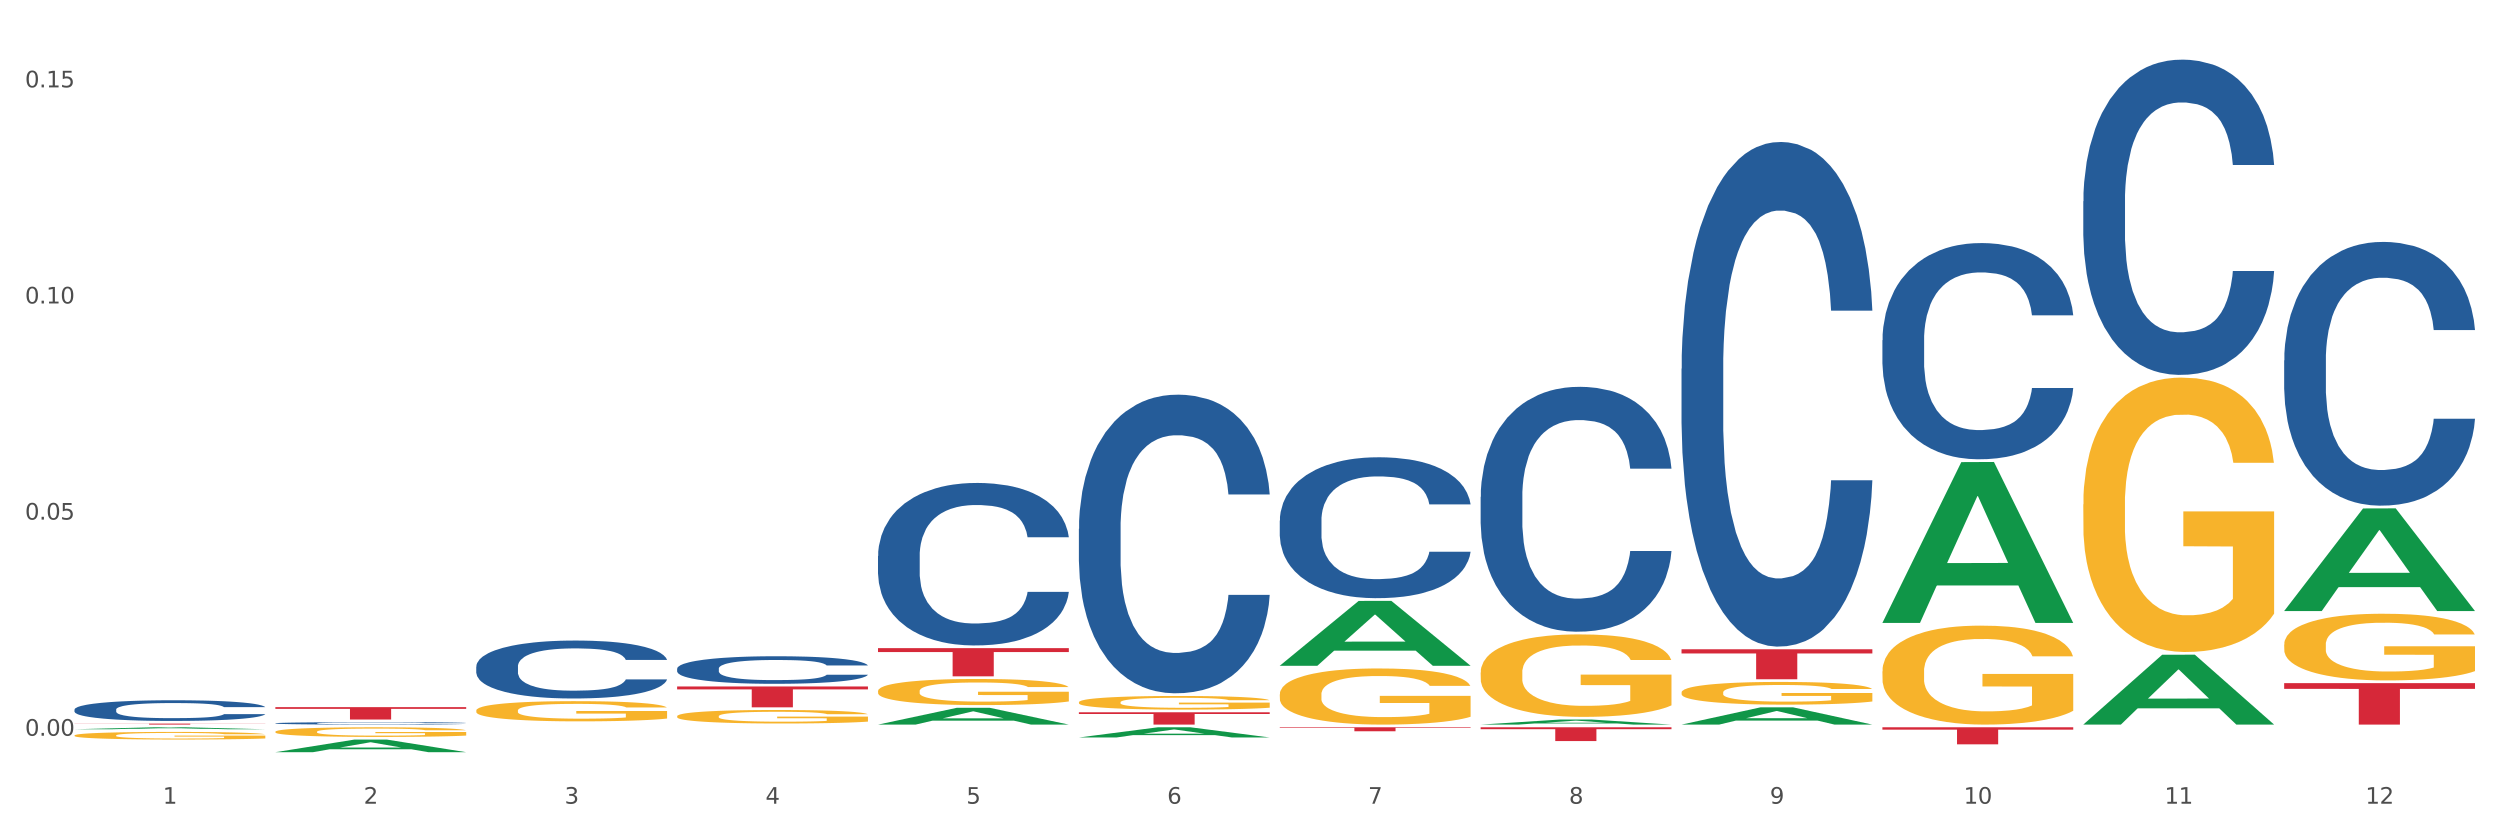 <?xml version="1.0" encoding="utf-8" standalone="no"?>
<!DOCTYPE svg PUBLIC "-//W3C//DTD SVG 1.1//EN"
  "http://www.w3.org/Graphics/SVG/1.1/DTD/svg11.dtd">
<svg xmlns:xlink="http://www.w3.org/1999/xlink" width="1080pt" height="360pt" viewBox="0 0 1080 360" xmlns="http://www.w3.org/2000/svg" version="1.1">
 <rect x="0" y="0" width="1080" height="360" fill="#333333" stroke="none"/>
 <defs>
  <style type="text/css">*{stroke-linejoin: round; stroke-linecap: butt}</style>
 </defs>
 <g id="figure_1">
  <g id="patch_1">
   <path d="M 0 360 
L 1080 360 
L 1080 0 
L 0 0 
z
" style="fill: #ffffff; stroke: #ffffff; stroke-linejoin: miter"/>
  </g>
  <g id="axes_1">
   <g id="matplotlib.axis_1">
    <g id="xtick_1">
     <g id="text_1">
      <!-- 1 -->
      <g style="fill: #4d4d4d" transform="translate(70.342 347.204) scale(0.096 -0.096)">
       <defs>
        <path id="DejaVuSans-31" d="M 794 531 
L 1825 531 
L 1825 4091 
L 703 3866 
L 703 4441 
L 1819 4666 
L 2450 4666 
L 2450 531 
L 3481 531 
L 3481 0 
L 794 0 
L 794 531 
z
" transform="scale(0.016)"/>
       </defs>
       <use xlink:href="#DejaVuSans-31"/>
      </g>
     </g>
    </g>
    <g id="xtick_2">
     <g id="text_2">
      <!-- 2 -->
      <g style="fill: #4d4d4d" transform="translate(157.122 347.204) scale(0.096 -0.096)">
       <defs>
        <path id="DejaVuSans-32" d="M 1228 531 
L 3431 531 
L 3431 0 
L 469 0 
L 469 531 
Q 828 903 1448 1529 
Q 2069 2156 2228 2338 
Q 2531 2678 2651 2914 
Q 2772 3150 2772 3378 
Q 2772 3750 2511 3984 
Q 2250 4219 1831 4219 
Q 1534 4219 1204 4116 
Q 875 4013 500 3803 
L 500 4441 
Q 881 4594 1212 4672 
Q 1544 4750 1819 4750 
Q 2544 4750 2975 4387 
Q 3406 4025 3406 3419 
Q 3406 3131 3298 2873 
Q 3191 2616 2906 2266 
Q 2828 2175 2409 1742 
Q 1991 1309 1228 531 
z
" transform="scale(0.016)"/>
       </defs>
       <use xlink:href="#DejaVuSans-32"/>
      </g>
     </g>
    </g>
    <g id="xtick_3">
     <g id="text_3">
      <!-- 3 -->
      <g style="fill: #4d4d4d" transform="translate(243.902 347.204) scale(0.096 -0.096)">
       <defs>
        <path id="DejaVuSans-33" d="M 2597 2516 
Q 3050 2419 3304 2112 
Q 3559 1806 3559 1356 
Q 3559 666 3084 287 
Q 2609 -91 1734 -91 
Q 1441 -91 1130 -33 
Q 819 25 488 141 
L 488 750 
Q 750 597 1062 519 
Q 1375 441 1716 441 
Q 2309 441 2620 675 
Q 2931 909 2931 1356 
Q 2931 1769 2642 2001 
Q 2353 2234 1838 2234 
L 1294 2234 
L 1294 2753 
L 1863 2753 
Q 2328 2753 2575 2939 
Q 2822 3125 2822 3475 
Q 2822 3834 2567 4026 
Q 2313 4219 1838 4219 
Q 1578 4219 1281 4162 
Q 984 4106 628 3988 
L 628 4550 
Q 988 4650 1302 4700 
Q 1616 4750 1894 4750 
Q 2613 4750 3031 4423 
Q 3450 4097 3450 3541 
Q 3450 3153 3228 2886 
Q 3006 2619 2597 2516 
z
" transform="scale(0.016)"/>
       </defs>
       <use xlink:href="#DejaVuSans-33"/>
      </g>
     </g>
    </g>
    <g id="xtick_4">
     <g id="text_4">
      <!-- 4 -->
      <g style="fill: #4d4d4d" transform="translate(330.683 347.204) scale(0.096 -0.096)">
       <defs>
        <path id="DejaVuSans-34" d="M 2419 4116 
L 825 1625 
L 2419 1625 
L 2419 4116 
z
M 2253 4666 
L 3047 4666 
L 3047 1625 
L 3713 1625 
L 3713 1100 
L 3047 1100 
L 3047 0 
L 2419 0 
L 2419 1100 
L 313 1100 
L 313 1709 
L 2253 4666 
z
" transform="scale(0.016)"/>
       </defs>
       <use xlink:href="#DejaVuSans-34"/>
      </g>
     </g>
    </g>
    <g id="xtick_5">
     <g id="text_5">
      <!-- 5 -->
      <g style="fill: #4d4d4d" transform="translate(417.463 347.204) scale(0.096 -0.096)">
       <defs>
        <path id="DejaVuSans-35" d="M 691 4666 
L 3169 4666 
L 3169 4134 
L 1269 4134 
L 1269 2991 
Q 1406 3038 1543 3061 
Q 1681 3084 1819 3084 
Q 2600 3084 3056 2656 
Q 3513 2228 3513 1497 
Q 3513 744 3044 326 
Q 2575 -91 1722 -91 
Q 1428 -91 1123 -41 
Q 819 9 494 109 
L 494 744 
Q 775 591 1075 516 
Q 1375 441 1709 441 
Q 2250 441 2565 725 
Q 2881 1009 2881 1497 
Q 2881 1984 2565 2268 
Q 2250 2553 1709 2553 
Q 1456 2553 1204 2497 
Q 953 2441 691 2322 
L 691 4666 
z
" transform="scale(0.016)"/>
       </defs>
       <use xlink:href="#DejaVuSans-35"/>
      </g>
     </g>
    </g>
    <g id="xtick_6">
     <g id="text_6">
      <!-- 6 -->
      <g style="fill: #4d4d4d" transform="translate(504.243 347.204) scale(0.096 -0.096)">
       <defs>
        <path id="DejaVuSans-36" d="M 2113 2584 
Q 1688 2584 1439 2293 
Q 1191 2003 1191 1497 
Q 1191 994 1439 701 
Q 1688 409 2113 409 
Q 2538 409 2786 701 
Q 3034 994 3034 1497 
Q 3034 2003 2786 2293 
Q 2538 2584 2113 2584 
z
M 3366 4563 
L 3366 3988 
Q 3128 4100 2886 4159 
Q 2644 4219 2406 4219 
Q 1781 4219 1451 3797 
Q 1122 3375 1075 2522 
Q 1259 2794 1537 2939 
Q 1816 3084 2150 3084 
Q 2853 3084 3261 2657 
Q 3669 2231 3669 1497 
Q 3669 778 3244 343 
Q 2819 -91 2113 -91 
Q 1303 -91 875 529 
Q 447 1150 447 2328 
Q 447 3434 972 4092 
Q 1497 4750 2381 4750 
Q 2619 4750 2861 4703 
Q 3103 4656 3366 4563 
z
" transform="scale(0.016)"/>
       </defs>
       <use xlink:href="#DejaVuSans-36"/>
      </g>
     </g>
    </g>
    <g id="xtick_7">
     <g id="text_7">
      <!-- 7 -->
      <g style="fill: #4d4d4d" transform="translate(591.024 347.204) scale(0.096 -0.096)">
       <defs>
        <path id="DejaVuSans-37" d="M 525 4666 
L 3525 4666 
L 3525 4397 
L 1831 0 
L 1172 0 
L 2766 4134 
L 525 4134 
L 525 4666 
z
" transform="scale(0.016)"/>
       </defs>
       <use xlink:href="#DejaVuSans-37"/>
      </g>
     </g>
    </g>
    <g id="xtick_8">
     <g id="text_8">
      <!-- 8 -->
      <g style="fill: #4d4d4d" transform="translate(677.804 347.204) scale(0.096 -0.096)">
       <defs>
        <path id="DejaVuSans-38" d="M 2034 2216 
Q 1584 2216 1326 1975 
Q 1069 1734 1069 1313 
Q 1069 891 1326 650 
Q 1584 409 2034 409 
Q 2484 409 2743 651 
Q 3003 894 3003 1313 
Q 3003 1734 2745 1975 
Q 2488 2216 2034 2216 
z
M 1403 2484 
Q 997 2584 770 2862 
Q 544 3141 544 3541 
Q 544 4100 942 4425 
Q 1341 4750 2034 4750 
Q 2731 4750 3128 4425 
Q 3525 4100 3525 3541 
Q 3525 3141 3298 2862 
Q 3072 2584 2669 2484 
Q 3125 2378 3379 2068 
Q 3634 1759 3634 1313 
Q 3634 634 3220 271 
Q 2806 -91 2034 -91 
Q 1263 -91 848 271 
Q 434 634 434 1313 
Q 434 1759 690 2068 
Q 947 2378 1403 2484 
z
M 1172 3481 
Q 1172 3119 1398 2916 
Q 1625 2713 2034 2713 
Q 2441 2713 2670 2916 
Q 2900 3119 2900 3481 
Q 2900 3844 2670 4047 
Q 2441 4250 2034 4250 
Q 1625 4250 1398 4047 
Q 1172 3844 1172 3481 
z
" transform="scale(0.016)"/>
       </defs>
       <use xlink:href="#DejaVuSans-38"/>
      </g>
     </g>
    </g>
    <g id="xtick_9">
     <g id="text_9">
      <!-- 9 -->
      <g style="fill: #4d4d4d" transform="translate(764.584 347.204) scale(0.096 -0.096)">
       <defs>
        <path id="DejaVuSans-39" d="M 703 97 
L 703 672 
Q 941 559 1184 500 
Q 1428 441 1663 441 
Q 2288 441 2617 861 
Q 2947 1281 2994 2138 
Q 2813 1869 2534 1725 
Q 2256 1581 1919 1581 
Q 1219 1581 811 2004 
Q 403 2428 403 3163 
Q 403 3881 828 4315 
Q 1253 4750 1959 4750 
Q 2769 4750 3195 4129 
Q 3622 3509 3622 2328 
Q 3622 1225 3098 567 
Q 2575 -91 1691 -91 
Q 1453 -91 1209 -44 
Q 966 3 703 97 
z
M 1959 2075 
Q 2384 2075 2632 2365 
Q 2881 2656 2881 3163 
Q 2881 3666 2632 3958 
Q 2384 4250 1959 4250 
Q 1534 4250 1286 3958 
Q 1038 3666 1038 3163 
Q 1038 2656 1286 2365 
Q 1534 2075 1959 2075 
z
" transform="scale(0.016)"/>
       </defs>
       <use xlink:href="#DejaVuSans-39"/>
      </g>
     </g>
    </g>
    <g id="xtick_10">
     <g id="text_10">
      <!-- 10 -->
      <g style="fill: #4d4d4d" transform="translate(848.311 347.204) scale(0.096 -0.096)">
       <defs>
        <path id="DejaVuSans-30" d="M 2034 4250 
Q 1547 4250 1301 3770 
Q 1056 3291 1056 2328 
Q 1056 1369 1301 889 
Q 1547 409 2034 409 
Q 2525 409 2770 889 
Q 3016 1369 3016 2328 
Q 3016 3291 2770 3770 
Q 2525 4250 2034 4250 
z
M 2034 4750 
Q 2819 4750 3233 4129 
Q 3647 3509 3647 2328 
Q 3647 1150 3233 529 
Q 2819 -91 2034 -91 
Q 1250 -91 836 529 
Q 422 1150 422 2328 
Q 422 3509 836 4129 
Q 1250 4750 2034 4750 
z
" transform="scale(0.016)"/>
       </defs>
       <use xlink:href="#DejaVuSans-31"/>
       <use xlink:href="#DejaVuSans-30" transform="translate(63.623 0)"/>
      </g>
     </g>
    </g>
    <g id="xtick_11">
     <g id="text_11">
      <!-- 11 -->
      <g style="fill: #4d4d4d" transform="translate(935.091 347.204) scale(0.096 -0.096)">
       <use xlink:href="#DejaVuSans-31"/>
       <use xlink:href="#DejaVuSans-31" transform="translate(63.623 0)"/>
      </g>
     </g>
    </g>
    <g id="xtick_12">
     <g id="text_12">
      <!-- 12 -->
      <g style="fill: #4d4d4d" transform="translate(1021.871 347.204) scale(0.096 -0.096)">
       <use xlink:href="#DejaVuSans-31"/>
       <use xlink:href="#DejaVuSans-32" transform="translate(63.623 0)"/>
      </g>
     </g>
    </g>
    <g id="xtick_13"/>
    <g id="xtick_14"/>
    <g id="xtick_15"/>
    <g id="xtick_16"/>
    <g id="xtick_17"/>
    <g id="xtick_18"/>
    <g id="xtick_19"/>
    <g id="xtick_20"/>
    <g id="xtick_21"/>
    <g id="xtick_22"/>
    <g id="xtick_23"/>
   </g>
   <g id="matplotlib.axis_2">
    <g id="ytick_1">
     <g id="text_13">
      <!-- 0.00 -->
      <g style="fill: #4d4d4d" transform="translate(10.8 317.834) scale(0.096 -0.096)">
       <defs>
        <path id="DejaVuSans-2e" d="M 684 794 
L 1344 794 
L 1344 0 
L 684 0 
L 684 794 
z
" transform="scale(0.016)"/>
       </defs>
       <use xlink:href="#DejaVuSans-30"/>
       <use xlink:href="#DejaVuSans-2e" transform="translate(63.623 0)"/>
       <use xlink:href="#DejaVuSans-30" transform="translate(95.41 0)"/>
       <use xlink:href="#DejaVuSans-30" transform="translate(159.033 0)"/>
      </g>
     </g>
    </g>
    <g id="ytick_2">
     <g id="text_14">
      <!-- 0.05 -->
      <g style="fill: #4d4d4d" transform="translate(10.8 224.472) scale(0.096 -0.096)">
       <use xlink:href="#DejaVuSans-30"/>
       <use xlink:href="#DejaVuSans-2e" transform="translate(63.623 0)"/>
       <use xlink:href="#DejaVuSans-30" transform="translate(95.41 0)"/>
       <use xlink:href="#DejaVuSans-35" transform="translate(159.033 0)"/>
      </g>
     </g>
    </g>
    <g id="ytick_3">
     <g id="text_15">
      <!-- 0.10 -->
      <g style="fill: #4d4d4d" transform="translate(10.8 131.109) scale(0.096 -0.096)">
       <use xlink:href="#DejaVuSans-30"/>
       <use xlink:href="#DejaVuSans-2e" transform="translate(63.623 0)"/>
       <use xlink:href="#DejaVuSans-31" transform="translate(95.41 0)"/>
       <use xlink:href="#DejaVuSans-30" transform="translate(159.033 0)"/>
      </g>
     </g>
    </g>
    <g id="ytick_4">
     <g id="text_16">
      <!-- 0.15 -->
      <g style="fill: #4d4d4d" transform="translate(10.8 37.747) scale(0.096 -0.096)">
       <use xlink:href="#DejaVuSans-30"/>
       <use xlink:href="#DejaVuSans-2e" transform="translate(63.623 0)"/>
       <use xlink:href="#DejaVuSans-31" transform="translate(95.41 0)"/>
       <use xlink:href="#DejaVuSans-35" transform="translate(159.033 0)"/>
      </g>
     </g>
    </g>
    <g id="ytick_5"/>
    <g id="ytick_6"/>
    <g id="ytick_7"/>
   </g>
   <g id="PolyCollection_1">
    <path d="M 32.175 315.038 
L 32.26 315.037 
L 66.256 314.188 
L 80.365 314.187 
L 114.616 315.04 
L 98.298 315.04 
L 90.904 314.841 
L 55.803 314.841 
L 55.548 314.844 
L 48.408 315.04 
L 32.175 315.04 
L 32.175 315.038 
L 60.222 314.723 
L 86.484 314.722 
L 73.481 314.369 
L 73.311 314.367 
L 73.141 314.369 
L 60.137 314.722 
L 60.222 314.723 
L 32.175 315.038 
z
" clip-path="url(#pe0ae5655fb)" style="fill: #109648"/>
    <path d="M 726.418 280.493 
L 808.859 280.493 
L 808.859 282.292 
L 776.429 282.304 
L 776.429 293.439 
L 758.652 293.439 
L 758.652 282.304 
L 726.418 282.292 
L 726.418 280.505 
L 726.418 280.493 
z
" clip-path="url(#pe0ae5655fb)" style="fill: #d62839"/>
    <path d="M 639.637 314.187 
L 722.079 314.187 
L 722.079 315.013 
L 689.649 315.018 
L 689.649 320.129 
L 671.872 320.129 
L 671.872 315.018 
L 639.637 315.013 
L 639.637 314.192 
L 639.637 314.187 
z
" clip-path="url(#pe0ae5655fb)" style="fill: #d62839"/>
    <path d="M 552.857 314.187 
L 635.298 314.187 
L 635.298 314.425 
L 602.869 314.427 
L 602.869 315.901 
L 585.091 315.901 
L 585.091 314.427 
L 552.857 314.425 
L 552.857 314.188 
L 552.857 314.187 
z
" clip-path="url(#pe0ae5655fb)" style="fill: #d62839"/>
    <path d="M 466.077 307.707 
L 548.518 307.707 
L 548.518 308.447 
L 516.088 308.452 
L 516.088 313.033 
L 498.311 313.033 
L 498.311 308.452 
L 466.077 308.447 
L 466.077 307.712 
L 466.077 307.707 
z
" clip-path="url(#pe0ae5655fb)" style="fill: #d62839"/>
    <path d="M 379.296 279.993 
L 461.738 279.993 
L 461.738 281.685 
L 429.308 281.696 
L 429.308 292.166 
L 411.531 292.166 
L 411.531 281.696 
L 379.296 281.685 
L 379.296 280.005 
L 379.296 279.993 
z
" clip-path="url(#pe0ae5655fb)" style="fill: #d62839"/>
    <path d="M 292.516 296.563 
L 374.957 296.563 
L 374.957 297.814 
L 342.528 297.822 
L 342.528 305.561 
L 324.75 305.561 
L 324.75 297.822 
L 292.516 297.814 
L 292.516 296.572 
L 292.516 296.563 
z
" clip-path="url(#pe0ae5655fb)" style="fill: #d62839"/>
    <path d="M 118.955 305.485 
L 201.397 305.485 
L 201.397 306.227 
L 168.967 306.232 
L 168.967 310.824 
L 151.189 310.824 
L 151.189 306.232 
L 118.955 306.227 
L 118.955 305.49 
L 118.955 305.485 
z
" clip-path="url(#pe0ae5655fb)" style="fill: #d62839"/>
    <path d="M 32.175 312.601 
L 114.616 312.601 
L 114.616 312.661 
L 82.187 312.662 
L 82.187 313.033 
L 64.409 313.033 
L 64.409 312.662 
L 32.175 312.661 
L 32.175 312.601 
L 32.175 312.601 
z
" clip-path="url(#pe0ae5655fb)" style="fill: #d62839"/>
    <path d="M 32.175 306.524 
L 32.272 306.516 
L 32.272 306.287 
L 32.565 305.977 
L 33.637 305.405 
L 35.001 304.973 
L 37.34 304.466 
L 38.607 304.254 
L 40.263 304.017 
L 43.674 303.634 
L 47.572 303.307 
L 50.3 303.127 
L 52.347 303.013 
L 56.927 302.809 
L 59.558 302.719 
L 62.287 302.646 
L 64.625 302.597 
L 68.523 302.539 
L 71.642 302.515 
L 75.247 302.507 
L 78.268 302.515 
L 82.263 302.548 
L 88.11 302.646 
L 90.352 302.703 
L 93.373 302.801 
L 96.491 302.931 
L 99.025 303.062 
L 101.948 303.25 
L 104.969 303.495 
L 107.892 303.805 
L 109.939 304.091 
L 111.595 304.393 
L 113.057 304.76 
L 114.129 305.16 
L 114.616 305.495 
L 96.783 305.495 
L 96.296 305.193 
L 95.322 304.866 
L 94.347 304.646 
L 93.275 304.466 
L 91.619 304.262 
L 90.157 304.132 
L 87.721 303.976 
L 85.479 303.879 
L 83.628 303.821 
L 81.386 303.772 
L 76.611 303.723 
L 73.201 303.723 
L 71.057 303.74 
L 68.426 303.781 
L 66.184 303.838 
L 63.553 303.936 
L 61.507 304.042 
L 59.461 304.181 
L 58.291 304.279 
L 56.537 304.458 
L 55.368 304.605 
L 53.809 304.858 
L 52.932 305.038 
L 51.372 305.503 
L 50.69 305.846 
L 50.398 306.083 
L 50.203 306.344 
L 50.203 307.618 
L 50.788 308.19 
L 51.275 308.435 
L 52.054 308.712 
L 53.516 309.071 
L 55.66 309.422 
L 57.901 309.676 
L 59.753 309.831 
L 61.507 309.945 
L 63.261 310.035 
L 65.405 310.116 
L 67.159 310.165 
L 69.79 310.214 
L 72.908 310.239 
L 75.345 310.239 
L 80.314 310.198 
L 82.556 310.157 
L 84.7 310.1 
L 87.038 310.01 
L 88.89 309.912 
L 89.962 309.839 
L 91.716 309.684 
L 93.08 309.52 
L 94.25 309.333 
L 95.029 309.169 
L 95.906 308.924 
L 96.588 308.647 
L 96.783 308.5 
L 114.616 308.5 
L 114.227 308.794 
L 113.544 309.08 
L 112.18 309.463 
L 111.108 309.684 
L 109.452 309.953 
L 107.697 310.182 
L 105.261 310.435 
L 103.02 310.623 
L 100.681 310.786 
L 98.148 310.933 
L 93.567 311.137 
L 91.911 311.194 
L 88.403 311.292 
L 85.674 311.349 
L 81.679 311.407 
L 77.586 311.439 
L 73.298 311.447 
L 69.498 311.431 
L 65.307 311.382 
L 62.676 311.333 
L 59.753 311.26 
L 56.342 311.145 
L 53.126 311.006 
L 50.105 310.843 
L 47.279 310.655 
L 44.648 310.443 
L 41.238 310.092 
L 38.704 309.749 
L 36.853 309.431 
L 35.586 309.161 
L 34.319 308.818 
L 33.637 308.581 
L 32.565 308.01 
L 32.175 307.479 
L 32.175 306.524 
z
" clip-path="url(#pe0ae5655fb)" style="fill: #255c99"/>
    <path d="M 118.955 312.452 
L 119.053 312.451 
L 119.053 312.424 
L 119.345 312.387 
L 120.417 312.32 
L 121.781 312.269 
L 124.12 312.209 
L 125.387 312.184 
L 127.044 312.156 
L 130.454 312.111 
L 134.352 312.072 
L 137.081 312.051 
L 139.127 312.037 
L 143.707 312.013 
L 146.338 312.003 
L 149.067 311.994 
L 151.406 311.988 
L 155.304 311.981 
L 158.422 311.978 
L 162.028 311.977 
L 165.048 311.978 
L 169.044 311.982 
L 174.891 311.994 
L 177.132 312.001 
L 180.153 312.012 
L 183.271 312.028 
L 185.805 312.043 
L 188.728 312.065 
L 191.749 312.094 
L 194.673 312.131 
L 196.719 312.165 
L 198.376 312.2 
L 199.837 312.244 
L 200.909 312.291 
L 201.397 312.33 
L 183.564 312.33 
L 183.076 312.295 
L 182.102 312.256 
L 181.127 312.23 
L 180.055 312.209 
L 178.399 312.185 
L 176.937 312.169 
L 174.501 312.151 
L 172.26 312.139 
L 170.408 312.133 
L 168.167 312.127 
L 163.392 312.121 
L 159.981 312.121 
L 157.837 312.123 
L 155.206 312.128 
L 152.965 312.135 
L 150.334 312.146 
L 148.287 312.159 
L 146.241 312.175 
L 145.071 312.187 
L 143.317 312.208 
L 142.148 312.225 
L 140.589 312.255 
L 139.712 312.276 
L 138.153 312.331 
L 137.471 312.372 
L 137.178 312.4 
L 136.983 312.431 
L 136.983 312.581 
L 137.568 312.648 
L 138.055 312.677 
L 138.835 312.71 
L 140.297 312.753 
L 142.44 312.794 
L 144.682 312.824 
L 146.533 312.842 
L 148.287 312.856 
L 150.041 312.866 
L 152.185 312.876 
L 153.939 312.882 
L 156.57 312.888 
L 159.689 312.89 
L 162.125 312.89 
L 167.095 312.886 
L 169.336 312.881 
L 171.48 312.874 
L 173.819 312.863 
L 175.67 312.852 
L 176.742 312.843 
L 178.496 312.825 
L 179.861 312.806 
L 181.03 312.783 
L 181.81 312.764 
L 182.687 312.735 
L 183.369 312.702 
L 183.564 312.685 
L 201.397 312.685 
L 201.007 312.72 
L 200.325 312.754 
L 198.96 312.799 
L 197.889 312.825 
L 196.232 312.857 
L 194.478 312.884 
L 192.042 312.914 
L 189.8 312.936 
L 187.462 312.955 
L 184.928 312.972 
L 180.348 312.996 
L 178.691 313.003 
L 175.183 313.015 
L 172.454 313.022 
L 168.459 313.028 
L 164.366 313.032 
L 160.079 313.033 
L 156.278 313.031 
L 152.088 313.025 
L 149.457 313.02 
L 146.533 313.011 
L 143.123 312.997 
L 139.907 312.981 
L 136.886 312.962 
L 134.06 312.94 
L 131.429 312.915 
L 128.018 312.873 
L 125.484 312.833 
L 123.633 312.795 
L 122.366 312.763 
L 121.099 312.723 
L 120.417 312.695 
L 119.345 312.627 
L 118.955 312.565 
L 118.955 312.452 
z
" clip-path="url(#pe0ae5655fb)" style="fill: #255c99"/>
    <path d="M 205.736 287.963 
L 205.833 287.94 
L 205.833 287.3 
L 206.125 286.431 
L 207.197 284.831 
L 208.562 283.619 
L 210.9 282.202 
L 212.167 281.608 
L 213.824 280.945 
L 217.235 279.87 
L 221.133 278.956 
L 223.861 278.453 
L 225.907 278.133 
L 230.488 277.562 
L 233.119 277.31 
L 235.847 277.104 
L 238.186 276.967 
L 242.084 276.807 
L 245.202 276.739 
L 248.808 276.716 
L 251.829 276.739 
L 255.824 276.83 
L 261.671 277.104 
L 263.912 277.264 
L 266.933 277.539 
L 270.052 277.904 
L 272.585 278.27 
L 275.509 278.796 
L 278.53 279.482 
L 281.453 280.35 
L 283.499 281.15 
L 285.156 281.996 
L 286.618 283.025 
L 287.69 284.145 
L 288.177 285.082 
L 270.344 285.082 
L 269.857 284.236 
L 268.882 283.322 
L 267.908 282.705 
L 266.836 282.202 
L 265.179 281.631 
L 263.717 281.265 
L 261.281 280.83 
L 259.04 280.556 
L 257.188 280.396 
L 254.947 280.259 
L 250.172 280.122 
L 246.761 280.122 
L 244.618 280.168 
L 241.986 280.282 
L 239.745 280.442 
L 237.114 280.716 
L 235.068 281.013 
L 233.021 281.402 
L 231.852 281.676 
L 230.098 282.179 
L 228.928 282.591 
L 227.369 283.299 
L 226.492 283.802 
L 224.933 285.105 
L 224.251 286.065 
L 223.959 286.728 
L 223.764 287.46 
L 223.764 291.026 
L 224.348 292.626 
L 224.836 293.312 
L 225.615 294.089 
L 227.077 295.095 
L 229.221 296.078 
L 231.462 296.786 
L 233.314 297.221 
L 235.068 297.541 
L 236.822 297.792 
L 238.966 298.021 
L 240.72 298.158 
L 243.351 298.295 
L 246.469 298.364 
L 248.905 298.364 
L 253.875 298.249 
L 256.116 298.135 
L 258.26 297.975 
L 260.599 297.724 
L 262.451 297.449 
L 263.523 297.243 
L 265.277 296.809 
L 266.641 296.352 
L 267.81 295.826 
L 268.59 295.369 
L 269.467 294.683 
L 270.149 293.906 
L 270.344 293.495 
L 288.177 293.495 
L 287.787 294.317 
L 287.105 295.118 
L 285.741 296.192 
L 284.669 296.809 
L 283.012 297.564 
L 281.258 298.204 
L 278.822 298.912 
L 276.581 299.438 
L 274.242 299.895 
L 271.708 300.307 
L 267.128 300.878 
L 265.472 301.038 
L 261.963 301.312 
L 259.235 301.472 
L 255.239 301.633 
L 251.147 301.724 
L 246.859 301.747 
L 243.058 301.701 
L 238.868 301.564 
L 236.237 301.427 
L 233.314 301.221 
L 229.903 300.901 
L 226.687 300.512 
L 223.666 300.055 
L 220.84 299.529 
L 218.209 298.935 
L 214.798 297.952 
L 212.265 296.992 
L 210.413 296.101 
L 209.146 295.346 
L 207.88 294.386 
L 207.197 293.723 
L 206.125 292.123 
L 205.736 290.637 
L 205.736 287.963 
z
" clip-path="url(#pe0ae5655fb)" style="fill: #255c99"/>
    <path d="M 292.516 288.85 
L 292.613 288.839 
L 292.613 288.534 
L 292.906 288.121 
L 293.978 287.36 
L 295.342 286.783 
L 297.681 286.109 
L 298.948 285.826 
L 300.604 285.51 
L 304.015 284.999 
L 307.913 284.564 
L 310.641 284.324 
L 312.688 284.172 
L 317.268 283.9 
L 319.899 283.781 
L 322.628 283.683 
L 324.966 283.617 
L 328.864 283.541 
L 331.983 283.509 
L 335.588 283.498 
L 338.609 283.509 
L 342.604 283.552 
L 348.451 283.683 
L 350.693 283.759 
L 353.714 283.889 
L 356.832 284.063 
L 359.366 284.237 
L 362.289 284.488 
L 365.31 284.814 
L 368.233 285.227 
L 370.28 285.608 
L 371.936 286.011 
L 373.398 286.5 
L 374.47 287.033 
L 374.957 287.479 
L 357.124 287.479 
L 356.637 287.077 
L 355.663 286.642 
L 354.688 286.348 
L 353.616 286.109 
L 351.96 285.837 
L 350.498 285.663 
L 348.062 285.456 
L 345.82 285.325 
L 343.969 285.249 
L 341.727 285.184 
L 336.952 285.119 
L 333.542 285.119 
L 331.398 285.14 
L 328.767 285.195 
L 326.525 285.271 
L 323.894 285.401 
L 321.848 285.543 
L 319.802 285.728 
L 318.632 285.858 
L 316.878 286.098 
L 315.709 286.293 
L 314.15 286.631 
L 313.273 286.87 
L 311.713 287.49 
L 311.031 287.947 
L 310.739 288.262 
L 310.544 288.611 
L 310.544 290.308 
L 311.129 291.069 
L 311.616 291.395 
L 312.395 291.765 
L 313.857 292.244 
L 316.001 292.712 
L 318.242 293.049 
L 320.094 293.256 
L 321.848 293.408 
L 323.602 293.528 
L 325.746 293.636 
L 327.5 293.702 
L 330.131 293.767 
L 333.249 293.8 
L 335.686 293.8 
L 340.655 293.745 
L 342.897 293.691 
L 345.041 293.615 
L 347.379 293.495 
L 349.231 293.364 
L 350.303 293.267 
L 352.057 293.06 
L 353.421 292.842 
L 354.591 292.592 
L 355.37 292.375 
L 356.247 292.048 
L 356.929 291.678 
L 357.124 291.482 
L 374.957 291.482 
L 374.568 291.874 
L 373.885 292.255 
L 372.521 292.766 
L 371.449 293.06 
L 369.793 293.419 
L 368.038 293.723 
L 365.602 294.061 
L 363.361 294.311 
L 361.022 294.528 
L 358.489 294.724 
L 353.908 294.996 
L 352.252 295.072 
L 348.744 295.203 
L 346.015 295.279 
L 342.02 295.355 
L 337.927 295.399 
L 333.639 295.41 
L 329.839 295.388 
L 325.648 295.323 
L 323.017 295.257 
L 320.094 295.159 
L 316.683 295.007 
L 313.467 294.822 
L 310.447 294.605 
L 307.621 294.354 
L 304.989 294.072 
L 301.579 293.604 
L 299.045 293.147 
L 297.194 292.723 
L 295.927 292.364 
L 294.66 291.907 
L 293.978 291.591 
L 292.906 290.83 
L 292.516 290.123 
L 292.516 288.85 
z
" clip-path="url(#pe0ae5655fb)" style="fill: #255c99"/>
    <path d="M 379.296 240.177 
L 379.394 240.113 
L 379.394 238.317 
L 379.686 235.881 
L 380.758 231.393 
L 382.122 227.994 
L 384.461 224.019 
L 385.728 222.352 
L 387.385 220.493 
L 390.795 217.479 
L 394.693 214.915 
L 397.422 213.504 
L 399.468 212.606 
L 404.048 211.003 
L 406.679 210.298 
L 409.408 209.721 
L 411.747 209.336 
L 415.645 208.888 
L 418.763 208.695 
L 422.369 208.631 
L 425.389 208.695 
L 429.385 208.952 
L 435.232 209.721 
L 437.473 210.17 
L 440.494 210.939 
L 443.612 211.965 
L 446.146 212.991 
L 449.069 214.466 
L 452.09 216.389 
L 455.014 218.826 
L 457.06 221.07 
L 458.717 223.442 
L 460.178 226.327 
L 461.25 229.469 
L 461.738 232.098 
L 443.905 232.098 
L 443.417 229.726 
L 442.443 227.161 
L 441.468 225.43 
L 440.396 224.019 
L 438.74 222.416 
L 437.278 221.39 
L 434.842 220.172 
L 432.601 219.403 
L 430.749 218.954 
L 428.508 218.569 
L 423.733 218.185 
L 420.322 218.185 
L 418.178 218.313 
L 415.547 218.633 
L 413.306 219.082 
L 410.675 219.852 
L 408.628 220.685 
L 406.582 221.775 
L 405.413 222.545 
L 403.658 223.955 
L 402.489 225.109 
L 400.93 227.097 
L 400.053 228.507 
L 398.494 232.162 
L 397.812 234.855 
L 397.519 236.714 
L 397.324 238.766 
L 397.324 248.768 
L 397.909 253.257 
L 398.396 255.18 
L 399.176 257.36 
L 400.638 260.181 
L 402.781 262.938 
L 405.023 264.926 
L 406.874 266.144 
L 408.628 267.042 
L 410.382 267.747 
L 412.526 268.388 
L 414.28 268.773 
L 416.911 269.158 
L 420.03 269.35 
L 422.466 269.35 
L 427.436 269.029 
L 429.677 268.709 
L 431.821 268.26 
L 434.16 267.555 
L 436.011 266.785 
L 437.083 266.208 
L 438.837 264.99 
L 440.202 263.708 
L 441.371 262.233 
L 442.151 260.951 
L 443.028 259.027 
L 443.71 256.847 
L 443.905 255.693 
L 461.738 255.693 
L 461.348 258.001 
L 460.666 260.245 
L 459.301 263.259 
L 458.23 264.99 
L 456.573 267.106 
L 454.819 268.901 
L 452.383 270.889 
L 450.141 272.364 
L 447.803 273.646 
L 445.269 274.8 
L 440.689 276.403 
L 439.032 276.852 
L 435.524 277.621 
L 432.795 278.07 
L 428.8 278.519 
L 424.707 278.775 
L 420.42 278.839 
L 416.619 278.711 
L 412.429 278.326 
L 409.798 277.942 
L 406.874 277.365 
L 403.464 276.467 
L 400.248 275.377 
L 397.227 274.095 
L 394.401 272.62 
L 391.77 270.953 
L 388.359 268.196 
L 385.825 265.503 
L 383.974 263.002 
L 382.707 260.887 
L 381.44 258.194 
L 380.758 256.334 
L 379.686 251.846 
L 379.296 247.678 
L 379.296 240.177 
z
" clip-path="url(#pe0ae5655fb)" style="fill: #255c99"/>
    <path d="M 466.077 228.461 
L 466.174 228.343 
L 466.174 225.044 
L 466.466 220.567 
L 467.538 212.32 
L 468.903 206.076 
L 471.241 198.771 
L 472.508 195.708 
L 474.165 192.291 
L 477.576 186.754 
L 481.474 182.041 
L 484.202 179.449 
L 486.248 177.8 
L 490.829 174.855 
L 493.46 173.559 
L 496.188 172.498 
L 498.527 171.791 
L 502.425 170.967 
L 505.543 170.613 
L 509.149 170.495 
L 512.17 170.613 
L 516.165 171.084 
L 522.012 172.498 
L 524.253 173.323 
L 527.274 174.737 
L 530.393 176.622 
L 532.926 178.507 
L 535.85 181.217 
L 538.871 184.751 
L 541.794 189.228 
L 543.84 193.352 
L 545.497 197.711 
L 546.959 203.013 
L 548.031 208.786 
L 548.518 213.616 
L 530.685 213.616 
L 530.198 209.257 
L 529.223 204.544 
L 528.249 201.363 
L 527.177 198.771 
L 525.52 195.826 
L 524.058 193.941 
L 521.622 191.702 
L 519.381 190.288 
L 517.529 189.464 
L 515.288 188.757 
L 510.513 188.05 
L 507.102 188.05 
L 504.959 188.286 
L 502.327 188.875 
L 500.086 189.699 
L 497.455 191.113 
L 495.409 192.645 
L 493.362 194.648 
L 492.193 196.061 
L 490.439 198.653 
L 489.269 200.774 
L 487.71 204.426 
L 486.833 207.018 
L 485.274 213.734 
L 484.592 218.682 
L 484.3 222.099 
L 484.105 225.869 
L 484.105 244.248 
L 484.689 252.496 
L 485.177 256.03 
L 485.956 260.036 
L 487.418 265.22 
L 489.562 270.286 
L 491.803 273.938 
L 493.655 276.177 
L 495.409 277.826 
L 497.163 279.122 
L 499.307 280.3 
L 501.061 281.007 
L 503.692 281.714 
L 506.81 282.067 
L 509.246 282.067 
L 514.216 281.478 
L 516.457 280.889 
L 518.601 280.065 
L 520.94 278.769 
L 522.792 277.355 
L 523.864 276.294 
L 525.618 274.056 
L 526.982 271.7 
L 528.151 268.99 
L 528.931 266.634 
L 529.808 263.099 
L 530.49 259.093 
L 530.685 256.973 
L 548.518 256.973 
L 548.128 261.214 
L 547.446 265.338 
L 546.082 270.875 
L 545.01 274.056 
L 543.353 277.944 
L 541.599 281.243 
L 539.163 284.895 
L 536.922 287.605 
L 534.583 289.961 
L 532.049 292.082 
L 527.469 295.027 
L 525.813 295.852 
L 522.304 297.266 
L 519.576 298.091 
L 515.58 298.915 
L 511.488 299.387 
L 507.2 299.504 
L 503.399 299.269 
L 499.209 298.562 
L 496.578 297.855 
L 493.655 296.795 
L 490.244 295.145 
L 487.028 293.142 
L 484.007 290.786 
L 481.181 288.076 
L 478.55 285.013 
L 475.139 279.947 
L 472.606 274.999 
L 470.754 270.404 
L 469.487 266.516 
L 468.221 261.567 
L 467.538 258.151 
L 466.466 249.904 
L 466.077 242.246 
L 466.077 228.461 
z
" clip-path="url(#pe0ae5655fb)" style="fill: #255c99"/>
    <path d="M 552.857 224.891 
L 552.954 224.835 
L 552.954 223.278 
L 553.247 221.166 
L 554.319 217.274 
L 555.683 214.328 
L 558.022 210.881 
L 559.289 209.435 
L 560.945 207.823 
L 564.356 205.21 
L 568.254 202.986 
L 570.982 201.763 
L 573.029 200.985 
L 577.609 199.595 
L 580.24 198.983 
L 582.969 198.483 
L 585.307 198.15 
L 589.205 197.76 
L 592.324 197.594 
L 595.929 197.538 
L 598.95 197.594 
L 602.945 197.816 
L 608.792 198.483 
L 611.034 198.872 
L 614.055 199.539 
L 617.173 200.429 
L 619.707 201.318 
L 622.63 202.597 
L 625.651 204.265 
L 628.574 206.378 
L 630.621 208.323 
L 632.277 210.38 
L 633.739 212.882 
L 634.811 215.606 
L 635.298 217.886 
L 617.465 217.886 
L 616.978 215.829 
L 616.004 213.605 
L 615.029 212.104 
L 613.957 210.881 
L 612.301 209.491 
L 610.839 208.601 
L 608.403 207.545 
L 606.161 206.878 
L 604.31 206.489 
L 602.068 206.155 
L 597.293 205.822 
L 593.883 205.822 
L 591.739 205.933 
L 589.108 206.211 
L 586.866 206.6 
L 584.235 207.267 
L 582.189 207.99 
L 580.143 208.935 
L 578.973 209.602 
L 577.219 210.825 
L 576.05 211.826 
L 574.491 213.549 
L 573.614 214.772 
L 572.054 217.941 
L 571.372 220.276 
L 571.08 221.889 
L 570.885 223.668 
L 570.885 232.34 
L 571.47 236.232 
L 571.957 237.9 
L 572.736 239.79 
L 574.198 242.236 
L 576.342 244.627 
L 578.583 246.35 
L 580.435 247.407 
L 582.189 248.185 
L 583.943 248.796 
L 586.087 249.352 
L 587.841 249.686 
L 590.472 250.019 
L 593.59 250.186 
L 596.027 250.186 
L 600.997 249.908 
L 603.238 249.63 
L 605.382 249.241 
L 607.72 248.63 
L 609.572 247.962 
L 610.644 247.462 
L 612.398 246.406 
L 613.762 245.294 
L 614.932 244.015 
L 615.711 242.903 
L 616.588 241.236 
L 617.27 239.345 
L 617.465 238.345 
L 635.298 238.345 
L 634.909 240.346 
L 634.226 242.292 
L 632.862 244.905 
L 631.79 246.406 
L 630.134 248.24 
L 628.379 249.797 
L 625.943 251.521 
L 623.702 252.799 
L 621.363 253.911 
L 618.83 254.912 
L 614.249 256.302 
L 612.593 256.691 
L 609.085 257.358 
L 606.356 257.747 
L 602.361 258.136 
L 598.268 258.359 
L 593.98 258.414 
L 590.18 258.303 
L 585.989 257.97 
L 583.358 257.636 
L 580.435 257.136 
L 577.024 256.357 
L 573.808 255.412 
L 570.788 254.3 
L 567.962 253.022 
L 565.33 251.576 
L 561.92 249.186 
L 559.386 246.851 
L 557.535 244.682 
L 556.268 242.848 
L 555.001 240.513 
L 554.319 238.901 
L 553.247 235.009 
L 552.857 231.395 
L 552.857 224.891 
z
" clip-path="url(#pe0ae5655fb)" style="fill: #255c99"/>
    <path d="M 639.637 214.642 
L 639.735 214.545 
L 639.735 211.84 
L 640.027 208.168 
L 641.099 201.405 
L 642.463 196.284 
L 644.802 190.294 
L 646.069 187.782 
L 647.726 184.98 
L 651.136 180.439 
L 655.034 176.574 
L 657.763 174.449 
L 659.809 173.096 
L 664.389 170.681 
L 667.02 169.618 
L 669.749 168.748 
L 672.088 168.169 
L 675.986 167.492 
L 679.104 167.203 
L 682.71 167.106 
L 685.73 167.203 
L 689.726 167.589 
L 695.573 168.748 
L 697.814 169.425 
L 700.835 170.584 
L 703.953 172.13 
L 706.487 173.676 
L 709.41 175.898 
L 712.431 178.797 
L 715.355 182.468 
L 717.401 185.85 
L 719.058 189.424 
L 720.519 193.772 
L 721.591 198.506 
L 722.079 202.468 
L 704.246 202.468 
L 703.758 198.893 
L 702.784 195.028 
L 701.809 192.42 
L 700.737 190.294 
L 699.081 187.879 
L 697.619 186.333 
L 695.183 184.497 
L 692.942 183.338 
L 691.09 182.661 
L 688.849 182.082 
L 684.074 181.502 
L 680.663 181.502 
L 678.519 181.695 
L 675.888 182.178 
L 673.647 182.855 
L 671.016 184.014 
L 668.969 185.27 
L 666.923 186.912 
L 665.754 188.072 
L 663.999 190.197 
L 662.83 191.937 
L 661.271 194.932 
L 660.394 197.057 
L 658.835 202.564 
L 658.153 206.622 
L 657.86 209.424 
L 657.665 212.516 
L 657.665 227.588 
L 658.25 234.351 
L 658.737 237.25 
L 659.517 240.535 
L 660.979 244.786 
L 663.122 248.941 
L 665.364 251.936 
L 667.215 253.771 
L 668.969 255.124 
L 670.723 256.187 
L 672.867 257.153 
L 674.621 257.733 
L 677.252 258.312 
L 680.371 258.602 
L 682.807 258.602 
L 687.777 258.119 
L 690.018 257.636 
L 692.162 256.96 
L 694.501 255.897 
L 696.352 254.738 
L 697.424 253.868 
L 699.178 252.032 
L 700.543 250.1 
L 701.712 247.878 
L 702.492 245.945 
L 703.369 243.047 
L 704.051 239.762 
L 704.246 238.023 
L 722.079 238.023 
L 721.689 241.501 
L 721.007 244.883 
L 719.642 249.424 
L 718.571 252.032 
L 716.914 255.221 
L 715.16 257.926 
L 712.724 260.921 
L 710.482 263.143 
L 708.144 265.076 
L 705.61 266.815 
L 701.03 269.23 
L 699.373 269.906 
L 695.865 271.066 
L 693.136 271.742 
L 689.141 272.418 
L 685.048 272.805 
L 680.761 272.902 
L 676.96 272.708 
L 672.77 272.129 
L 670.139 271.549 
L 667.215 270.679 
L 663.805 269.327 
L 660.589 267.684 
L 657.568 265.752 
L 654.742 263.53 
L 652.111 261.018 
L 648.7 256.863 
L 646.166 252.805 
L 644.315 249.037 
L 643.048 245.849 
L 641.781 241.791 
L 641.099 238.989 
L 640.027 232.226 
L 639.637 225.946 
L 639.637 214.642 
z
" clip-path="url(#pe0ae5655fb)" style="fill: #255c99"/>
    <path d="M 32.175 317.71 
L 32.272 317.707 
L 32.272 317.6 
L 32.467 317.507 
L 33.44 317.282 
L 34.9 317.096 
L 35.971 316.997 
L 37.042 316.916 
L 38.307 316.835 
L 39.864 316.751 
L 42.687 316.628 
L 44.439 316.565 
L 46.58 316.499 
L 50.474 316.403 
L 53.296 316.349 
L 56.216 316.304 
L 60.986 316.25 
L 64.1 316.226 
L 67.41 316.208 
L 71.4 316.196 
L 74.418 316.193 
L 81.036 316.202 
L 86.682 316.229 
L 89.407 316.25 
L 92.911 316.286 
L 94.76 316.31 
L 97.778 316.358 
L 100.892 316.421 
L 103.034 316.475 
L 106.246 316.577 
L 108.679 316.679 
L 110.918 316.805 
L 112.086 316.892 
L 112.962 316.973 
L 113.74 317.066 
L 114.519 317.213 
L 96.999 317.213 
L 96.318 317.108 
L 95.247 317.009 
L 93.69 316.913 
L 92.327 316.853 
L 89.991 316.778 
L 87.85 316.73 
L 85.611 316.694 
L 82.886 316.664 
L 80.744 316.649 
L 77.727 316.637 
L 71.79 316.64 
L 67.799 316.664 
L 65.074 316.694 
L 63.322 316.721 
L 61.764 316.751 
L 60.012 316.793 
L 57.968 316.856 
L 56.508 316.913 
L 55.048 316.985 
L 53.88 317.057 
L 52.81 317.141 
L 51.934 317.231 
L 51.252 317.324 
L 50.668 317.438 
L 50.182 317.627 
L 50.182 318.037 
L 50.376 318.13 
L 50.863 318.253 
L 51.447 318.346 
L 52.42 318.457 
L 53.296 318.532 
L 54.951 318.64 
L 56.8 318.73 
L 58.26 318.787 
L 59.72 318.835 
L 62.251 318.901 
L 65.074 318.955 
L 67.507 318.988 
L 70.816 319.018 
L 73.055 319.03 
L 75.002 319.036 
L 79.771 319.036 
L 83.178 319.027 
L 86.974 319.006 
L 89.894 318.979 
L 92.327 318.946 
L 95.052 318.892 
L 96.804 318.841 
L 96.804 318.214 
L 75.391 318.211 
L 75.391 317.794 
L 114.616 317.794 
L 114.616 319.018 
L 112.962 319.081 
L 111.112 319.138 
L 109.166 319.189 
L 106.246 319.251 
L 102.742 319.311 
L 99.627 319.353 
L 96.318 319.389 
L 92.424 319.422 
L 87.363 319.452 
L 84.248 319.464 
L 80.355 319.473 
L 75.78 319.476 
L 71.79 319.47 
L 67.896 319.455 
L 63.808 319.428 
L 59.818 319.389 
L 56.8 319.35 
L 53.783 319.302 
L 50.571 319.239 
L 48.04 319.18 
L 46.094 319.126 
L 43.952 319.057 
L 41.616 318.967 
L 39.864 318.886 
L 38.307 318.802 
L 36.652 318.694 
L 35.484 318.601 
L 34.316 318.484 
L 33.635 318.397 
L 32.856 318.262 
L 32.272 318.073 
L 32.175 317.71 
z
" clip-path="url(#pe0ae5655fb)" style="fill: #f7b32b"/>
    <path d="M 118.955 316.111 
L 119.053 316.108 
L 119.053 315.971 
L 119.247 315.853 
L 120.221 315.567 
L 121.681 315.332 
L 122.751 315.206 
L 123.822 315.103 
L 125.087 315.001 
L 126.645 314.894 
L 129.467 314.738 
L 131.219 314.658 
L 133.361 314.575 
L 137.254 314.453 
L 140.077 314.385 
L 142.997 314.328 
L 147.766 314.259 
L 150.881 314.229 
L 154.19 314.206 
L 158.181 314.191 
L 161.198 314.187 
L 167.817 314.198 
L 173.462 314.232 
L 176.187 314.259 
L 179.691 314.305 
L 181.541 314.335 
L 184.558 314.396 
L 187.673 314.476 
L 189.814 314.544 
L 193.026 314.674 
L 195.459 314.803 
L 197.698 314.963 
L 198.866 315.073 
L 199.742 315.176 
L 200.521 315.294 
L 201.299 315.48 
L 183.779 315.48 
L 183.098 315.347 
L 182.027 315.221 
L 180.47 315.1 
L 179.107 315.024 
L 176.771 314.928 
L 174.63 314.868 
L 172.391 314.822 
L 169.666 314.784 
L 167.525 314.765 
L 164.507 314.75 
L 158.57 314.754 
L 154.579 314.784 
L 151.854 314.822 
L 150.102 314.856 
L 148.545 314.894 
L 146.793 314.947 
L 144.749 315.027 
L 143.289 315.1 
L 141.829 315.191 
L 140.661 315.282 
L 139.59 315.389 
L 138.714 315.503 
L 138.033 315.621 
L 137.449 315.765 
L 136.962 316.005 
L 136.962 316.526 
L 137.157 316.644 
L 137.643 316.8 
L 138.227 316.918 
L 139.201 317.058 
L 140.077 317.153 
L 141.731 317.29 
L 143.581 317.405 
L 145.041 317.477 
L 146.501 317.538 
L 149.031 317.621 
L 151.854 317.69 
L 154.287 317.732 
L 157.597 317.77 
L 159.835 317.785 
L 161.782 317.792 
L 166.551 317.792 
L 169.958 317.781 
L 173.754 317.754 
L 176.674 317.72 
L 179.107 317.678 
L 181.833 317.61 
L 183.585 317.545 
L 183.585 316.75 
L 162.171 316.747 
L 162.171 316.218 
L 201.397 316.218 
L 201.397 317.77 
L 199.742 317.85 
L 197.893 317.922 
L 195.946 317.986 
L 193.026 318.066 
L 189.522 318.142 
L 186.407 318.196 
L 183.098 318.241 
L 179.205 318.283 
L 174.143 318.321 
L 171.029 318.336 
L 167.135 318.348 
L 162.561 318.352 
L 158.57 318.344 
L 154.677 318.325 
L 150.589 318.291 
L 146.598 318.241 
L 143.581 318.192 
L 140.563 318.131 
L 137.351 318.051 
L 134.821 317.975 
L 132.874 317.907 
L 130.733 317.819 
L 128.397 317.705 
L 126.645 317.602 
L 125.087 317.496 
L 123.433 317.359 
L 122.265 317.241 
L 121.097 317.093 
L 120.415 316.982 
L 119.637 316.811 
L 119.053 316.572 
L 118.955 316.111 
z
" clip-path="url(#pe0ae5655fb)" style="fill: #f7b32b"/>
    <path d="M 205.736 306.934 
L 205.833 306.926 
L 205.833 306.639 
L 206.028 306.392 
L 207.001 305.794 
L 208.461 305.3 
L 209.532 305.037 
L 210.602 304.822 
L 211.868 304.606 
L 213.425 304.383 
L 216.248 304.056 
L 218 303.889 
L 220.141 303.714 
L 224.034 303.458 
L 226.857 303.315 
L 229.777 303.195 
L 234.546 303.052 
L 237.661 302.988 
L 240.97 302.94 
L 244.961 302.908 
L 247.978 302.901 
L 254.597 302.924 
L 260.242 302.996 
L 262.968 303.052 
L 266.472 303.148 
L 268.321 303.211 
L 271.338 303.339 
L 274.453 303.506 
L 276.594 303.65 
L 279.806 303.921 
L 282.24 304.192 
L 284.478 304.527 
L 285.646 304.758 
L 286.522 304.973 
L 287.301 305.22 
L 288.08 305.611 
L 270.56 305.611 
L 269.878 305.332 
L 268.808 305.069 
L 267.25 304.814 
L 265.888 304.654 
L 263.552 304.455 
L 261.41 304.327 
L 259.172 304.232 
L 256.446 304.152 
L 254.305 304.112 
L 251.288 304.08 
L 245.35 304.088 
L 241.36 304.152 
L 238.634 304.232 
L 236.882 304.303 
L 235.325 304.383 
L 233.573 304.495 
L 231.529 304.662 
L 230.069 304.814 
L 228.609 305.005 
L 227.441 305.196 
L 226.37 305.419 
L 225.494 305.658 
L 224.813 305.906 
L 224.229 306.208 
L 223.742 306.711 
L 223.742 307.803 
L 223.937 308.05 
L 224.424 308.377 
L 225.008 308.624 
L 225.981 308.919 
L 226.857 309.118 
L 228.512 309.405 
L 230.361 309.644 
L 231.821 309.795 
L 233.281 309.923 
L 235.812 310.098 
L 238.634 310.242 
L 241.068 310.329 
L 244.377 310.409 
L 246.616 310.441 
L 248.562 310.457 
L 253.332 310.457 
L 256.738 310.433 
L 260.534 310.377 
L 263.454 310.305 
L 265.888 310.218 
L 268.613 310.074 
L 270.365 309.939 
L 270.365 308.273 
L 248.952 308.265 
L 248.952 307.157 
L 288.177 307.157 
L 288.177 310.409 
L 286.522 310.577 
L 284.673 310.728 
L 282.726 310.863 
L 279.806 311.031 
L 276.302 311.19 
L 273.188 311.302 
L 269.878 311.398 
L 265.985 311.485 
L 260.924 311.565 
L 257.809 311.597 
L 253.916 311.621 
L 249.341 311.629 
L 245.35 311.613 
L 241.457 311.573 
L 237.369 311.501 
L 233.378 311.398 
L 230.361 311.294 
L 227.344 311.166 
L 224.132 310.999 
L 221.601 310.84 
L 219.654 310.696 
L 217.513 310.513 
L 215.177 310.274 
L 213.425 310.058 
L 211.868 309.835 
L 210.213 309.548 
L 209.045 309.301 
L 207.877 308.99 
L 207.196 308.759 
L 206.417 308.4 
L 205.833 307.898 
L 205.736 306.934 
z
" clip-path="url(#pe0ae5655fb)" style="fill: #f7b32b"/>
    <path d="M 292.516 309.411 
L 292.613 309.406 
L 292.613 309.214 
L 292.808 309.049 
L 293.781 308.649 
L 295.241 308.319 
L 296.312 308.143 
L 297.383 307.999 
L 298.648 307.855 
L 300.205 307.706 
L 303.028 307.487 
L 304.78 307.376 
L 306.921 307.258 
L 310.815 307.088 
L 313.637 306.992 
L 316.557 306.912 
L 321.327 306.816 
L 324.441 306.773 
L 327.751 306.741 
L 331.741 306.72 
L 334.759 306.715 
L 341.377 306.731 
L 347.023 306.779 
L 349.748 306.816 
L 353.252 306.88 
L 355.101 306.923 
L 358.119 307.008 
L 361.233 307.12 
L 363.375 307.216 
L 366.587 307.397 
L 369.02 307.578 
L 371.259 307.802 
L 372.427 307.956 
L 373.303 308.1 
L 374.081 308.265 
L 374.86 308.527 
L 357.34 308.527 
L 356.659 308.34 
L 355.588 308.164 
L 354.031 307.994 
L 352.668 307.887 
L 350.332 307.754 
L 348.191 307.669 
L 345.952 307.605 
L 343.227 307.551 
L 341.085 307.525 
L 338.068 307.503 
L 332.131 307.509 
L 328.14 307.551 
L 325.415 307.605 
L 323.663 307.653 
L 322.105 307.706 
L 320.353 307.781 
L 318.309 307.892 
L 316.849 307.994 
L 315.389 308.122 
L 314.221 308.249 
L 313.151 308.399 
L 312.275 308.558 
L 311.593 308.724 
L 311.009 308.926 
L 310.523 309.262 
L 310.523 309.992 
L 310.717 310.157 
L 311.204 310.375 
L 311.788 310.541 
L 312.761 310.738 
L 313.637 310.871 
L 315.292 311.063 
L 317.141 311.223 
L 318.601 311.324 
L 320.061 311.409 
L 322.592 311.526 
L 325.415 311.622 
L 327.848 311.681 
L 331.157 311.734 
L 333.396 311.756 
L 335.343 311.766 
L 340.112 311.766 
L 343.519 311.75 
L 347.315 311.713 
L 350.235 311.665 
L 352.668 311.606 
L 355.393 311.51 
L 357.145 311.42 
L 357.145 310.306 
L 335.732 310.301 
L 335.732 309.56 
L 374.957 309.56 
L 374.957 311.734 
L 373.303 311.846 
L 371.453 311.947 
L 369.507 312.038 
L 366.587 312.15 
L 363.083 312.256 
L 359.968 312.331 
L 356.659 312.395 
L 352.765 312.454 
L 347.704 312.507 
L 344.589 312.528 
L 340.696 312.544 
L 336.121 312.549 
L 332.131 312.539 
L 328.237 312.512 
L 324.149 312.464 
L 320.159 312.395 
L 317.141 312.326 
L 314.124 312.24 
L 310.912 312.129 
L 308.381 312.022 
L 306.435 311.926 
L 304.293 311.804 
L 301.957 311.644 
L 300.205 311.5 
L 298.648 311.351 
L 296.993 311.159 
L 295.825 310.994 
L 294.657 310.786 
L 293.976 310.631 
L 293.197 310.391 
L 292.613 310.056 
L 292.516 309.411 
z
" clip-path="url(#pe0ae5655fb)" style="fill: #f7b32b"/>
    <path d="M 379.296 298.533 
L 379.394 298.523 
L 379.394 298.152 
L 379.588 297.833 
L 380.562 297.06 
L 382.022 296.421 
L 383.092 296.081 
L 384.163 295.803 
L 385.428 295.525 
L 386.986 295.236 
L 389.808 294.814 
L 391.56 294.597 
L 393.702 294.371 
L 397.595 294.041 
L 400.418 293.856 
L 403.338 293.701 
L 408.107 293.516 
L 411.222 293.433 
L 414.531 293.371 
L 418.522 293.33 
L 421.539 293.32 
L 428.158 293.351 
L 433.803 293.443 
L 436.528 293.516 
L 440.032 293.639 
L 441.882 293.722 
L 444.899 293.887 
L 448.014 294.103 
L 450.155 294.288 
L 453.367 294.639 
L 455.8 294.989 
L 458.039 295.422 
L 459.207 295.721 
L 460.083 295.999 
L 460.862 296.318 
L 461.64 296.823 
L 444.12 296.823 
L 443.439 296.462 
L 442.368 296.122 
L 440.811 295.793 
L 439.448 295.587 
L 437.112 295.329 
L 434.971 295.164 
L 432.732 295.041 
L 430.007 294.937 
L 427.866 294.886 
L 424.848 294.845 
L 418.911 294.855 
L 414.92 294.937 
L 412.195 295.041 
L 410.443 295.133 
L 408.886 295.236 
L 407.134 295.381 
L 405.09 295.597 
L 403.63 295.793 
L 402.17 296.04 
L 401.002 296.287 
L 399.931 296.576 
L 399.055 296.885 
L 398.374 297.204 
L 397.79 297.596 
L 397.303 298.245 
L 397.303 299.656 
L 397.498 299.976 
L 397.984 300.398 
L 398.568 300.718 
L 399.542 301.099 
L 400.418 301.357 
L 402.072 301.728 
L 403.922 302.037 
L 405.382 302.232 
L 406.842 302.397 
L 409.372 302.624 
L 412.195 302.809 
L 414.628 302.923 
L 417.938 303.026 
L 420.176 303.067 
L 422.123 303.088 
L 426.892 303.088 
L 430.299 303.057 
L 434.095 302.985 
L 437.015 302.892 
L 439.448 302.778 
L 442.174 302.593 
L 443.926 302.418 
L 443.926 300.264 
L 422.512 300.254 
L 422.512 298.822 
L 461.738 298.822 
L 461.738 303.026 
L 460.083 303.242 
L 458.234 303.438 
L 456.287 303.613 
L 453.367 303.829 
L 449.863 304.035 
L 446.748 304.18 
L 443.439 304.303 
L 439.546 304.417 
L 434.484 304.52 
L 431.37 304.561 
L 427.476 304.592 
L 422.902 304.602 
L 418.911 304.582 
L 415.018 304.53 
L 410.93 304.437 
L 406.939 304.303 
L 403.922 304.169 
L 400.904 304.005 
L 397.692 303.788 
L 395.162 303.582 
L 393.215 303.397 
L 391.074 303.16 
L 388.738 302.851 
L 386.986 302.572 
L 385.428 302.284 
L 383.774 301.913 
L 382.606 301.594 
L 381.438 301.192 
L 380.756 300.893 
L 379.978 300.429 
L 379.394 299.78 
L 379.296 298.533 
z
" clip-path="url(#pe0ae5655fb)" style="fill: #f7b32b"/>
    <path d="M 466.077 303.382 
L 466.174 303.377 
L 466.174 303.183 
L 466.369 303.016 
L 467.342 302.612 
L 468.802 302.279 
L 469.873 302.101 
L 470.943 301.956 
L 472.209 301.81 
L 473.766 301.659 
L 476.589 301.439 
L 478.341 301.326 
L 480.482 301.207 
L 484.375 301.035 
L 487.198 300.938 
L 490.118 300.857 
L 494.887 300.76 
L 498.002 300.717 
L 501.311 300.685 
L 505.302 300.663 
L 508.319 300.658 
L 514.938 300.674 
L 520.583 300.723 
L 523.309 300.76 
L 526.813 300.825 
L 528.662 300.868 
L 531.679 300.954 
L 534.794 301.067 
L 536.935 301.164 
L 540.147 301.347 
L 542.581 301.53 
L 544.819 301.756 
L 545.987 301.912 
L 546.863 302.058 
L 547.642 302.225 
L 548.421 302.489 
L 530.901 302.489 
L 530.219 302.3 
L 529.149 302.122 
L 527.591 301.95 
L 526.229 301.842 
L 523.893 301.708 
L 521.751 301.622 
L 519.513 301.557 
L 516.787 301.503 
L 514.646 301.476 
L 511.629 301.455 
L 505.691 301.46 
L 501.701 301.503 
L 498.975 301.557 
L 497.223 301.606 
L 495.666 301.659 
L 493.914 301.735 
L 491.87 301.848 
L 490.41 301.95 
L 488.95 302.079 
L 487.782 302.209 
L 486.711 302.359 
L 485.835 302.521 
L 485.154 302.688 
L 484.57 302.892 
L 484.083 303.231 
L 484.083 303.969 
L 484.278 304.136 
L 484.765 304.357 
L 485.349 304.524 
L 486.322 304.723 
L 487.198 304.857 
L 488.853 305.051 
L 490.702 305.213 
L 492.162 305.315 
L 493.622 305.401 
L 496.153 305.52 
L 498.975 305.616 
L 501.409 305.676 
L 504.718 305.729 
L 506.957 305.751 
L 508.903 305.762 
L 513.673 305.762 
L 517.079 305.746 
L 520.875 305.708 
L 523.795 305.66 
L 526.229 305.6 
L 528.954 305.503 
L 530.706 305.412 
L 530.706 304.287 
L 509.293 304.281 
L 509.293 303.533 
L 548.518 303.533 
L 548.518 305.729 
L 546.863 305.843 
L 545.014 305.945 
L 543.067 306.036 
L 540.147 306.149 
L 536.643 306.257 
L 533.529 306.332 
L 530.219 306.397 
L 526.326 306.456 
L 521.265 306.51 
L 518.15 306.532 
L 514.257 306.548 
L 509.682 306.553 
L 505.691 306.542 
L 501.798 306.516 
L 497.71 306.467 
L 493.719 306.397 
L 490.702 306.327 
L 487.685 306.241 
L 484.473 306.128 
L 481.942 306.02 
L 479.995 305.923 
L 477.854 305.799 
L 475.518 305.638 
L 473.766 305.493 
L 472.209 305.342 
L 470.554 305.148 
L 469.386 304.981 
L 468.218 304.771 
L 467.537 304.615 
L 466.758 304.373 
L 466.174 304.034 
L 466.077 303.382 
z
" clip-path="url(#pe0ae5655fb)" style="fill: #f7b32b"/>
    <path d="M 552.857 299.983 
L 552.954 299.961 
L 552.954 299.163 
L 553.149 298.476 
L 554.122 296.815 
L 555.582 295.441 
L 556.653 294.71 
L 557.724 294.112 
L 558.989 293.513 
L 560.546 292.893 
L 563.369 291.985 
L 565.121 291.519 
L 567.262 291.032 
L 571.156 290.323 
L 573.978 289.924 
L 576.898 289.592 
L 581.668 289.193 
L 584.782 289.016 
L 588.092 288.883 
L 592.082 288.794 
L 595.1 288.772 
L 601.718 288.838 
L 607.364 289.038 
L 610.089 289.193 
L 613.593 289.459 
L 615.442 289.636 
L 618.46 289.991 
L 621.574 290.456 
L 623.716 290.855 
L 626.928 291.608 
L 629.361 292.361 
L 631.6 293.292 
L 632.768 293.934 
L 633.644 294.533 
L 634.422 295.219 
L 635.201 296.305 
L 617.681 296.305 
L 617 295.53 
L 615.929 294.798 
L 614.372 294.089 
L 613.009 293.646 
L 610.673 293.092 
L 608.532 292.738 
L 606.293 292.472 
L 603.568 292.251 
L 601.426 292.14 
L 598.409 292.051 
L 592.472 292.073 
L 588.481 292.251 
L 585.756 292.472 
L 584.004 292.671 
L 582.446 292.893 
L 580.694 293.203 
L 578.65 293.669 
L 577.19 294.089 
L 575.73 294.621 
L 574.562 295.153 
L 573.492 295.773 
L 572.616 296.438 
L 571.934 297.125 
L 571.35 297.967 
L 570.864 299.363 
L 570.864 302.398 
L 571.058 303.085 
L 571.545 303.993 
L 572.129 304.68 
L 573.102 305.5 
L 573.978 306.054 
L 575.633 306.851 
L 577.482 307.516 
L 578.942 307.937 
L 580.402 308.292 
L 582.933 308.779 
L 585.756 309.178 
L 588.189 309.422 
L 591.498 309.643 
L 593.737 309.732 
L 595.684 309.776 
L 600.453 309.776 
L 603.86 309.71 
L 607.656 309.555 
L 610.576 309.355 
L 613.009 309.111 
L 615.734 308.713 
L 617.486 308.336 
L 617.486 303.705 
L 596.073 303.683 
L 596.073 300.603 
L 635.298 300.603 
L 635.298 309.643 
L 633.644 310.108 
L 631.794 310.529 
L 629.848 310.906 
L 626.928 311.371 
L 623.424 311.814 
L 620.309 312.125 
L 617 312.391 
L 613.106 312.634 
L 608.045 312.856 
L 604.93 312.944 
L 601.037 313.011 
L 596.462 313.033 
L 592.472 312.989 
L 588.578 312.878 
L 584.49 312.679 
L 580.5 312.391 
L 577.482 312.103 
L 574.465 311.748 
L 571.253 311.283 
L 568.722 310.84 
L 566.776 310.441 
L 564.634 309.931 
L 562.298 309.267 
L 560.546 308.668 
L 558.989 308.048 
L 557.334 307.25 
L 556.166 306.563 
L 554.998 305.699 
L 554.317 305.057 
L 553.538 304.06 
L 552.954 302.664 
L 552.857 299.983 
z
" clip-path="url(#pe0ae5655fb)" style="fill: #f7b32b"/>
    <path d="M 813.198 314.187 
L 895.639 314.187 
L 895.639 315.209 
L 863.21 315.216 
L 863.21 321.543 
L 845.432 321.543 
L 845.432 315.216 
L 813.198 315.209 
L 813.198 314.194 
L 813.198 314.187 
z
" clip-path="url(#pe0ae5655fb)" style="fill: #d62839"/>
    <path d="M 639.637 290.525 
L 639.735 290.492 
L 639.735 289.32 
L 639.929 288.311 
L 640.903 285.87 
L 642.363 283.852 
L 643.433 282.778 
L 644.504 281.899 
L 645.769 281.021 
L 647.327 280.109 
L 650.149 278.775 
L 651.901 278.091 
L 654.043 277.375 
L 657.936 276.334 
L 660.759 275.748 
L 663.679 275.26 
L 668.448 274.674 
L 671.563 274.413 
L 674.872 274.218 
L 678.863 274.088 
L 681.88 274.055 
L 688.499 274.153 
L 694.144 274.446 
L 696.869 274.674 
L 700.373 275.064 
L 702.223 275.325 
L 705.24 275.845 
L 708.355 276.529 
L 710.496 277.115 
L 713.708 278.221 
L 716.141 279.328 
L 718.38 280.695 
L 719.548 281.639 
L 720.424 282.518 
L 721.203 283.527 
L 721.981 285.122 
L 704.461 285.122 
L 703.78 283.982 
L 702.709 282.908 
L 701.152 281.867 
L 699.789 281.216 
L 697.453 280.402 
L 695.312 279.881 
L 693.073 279.491 
L 690.348 279.165 
L 688.207 279.003 
L 685.189 278.872 
L 679.252 278.905 
L 675.261 279.165 
L 672.536 279.491 
L 670.784 279.784 
L 669.227 280.109 
L 667.475 280.565 
L 665.431 281.248 
L 663.971 281.867 
L 662.511 282.648 
L 661.343 283.429 
L 660.272 284.34 
L 659.396 285.317 
L 658.715 286.326 
L 658.131 287.563 
L 657.644 289.613 
L 657.644 294.072 
L 657.839 295.081 
L 658.325 296.416 
L 658.909 297.425 
L 659.883 298.629 
L 660.759 299.443 
L 662.413 300.615 
L 664.263 301.591 
L 665.723 302.209 
L 667.183 302.73 
L 669.713 303.446 
L 672.536 304.032 
L 674.969 304.39 
L 678.279 304.716 
L 680.517 304.846 
L 682.464 304.911 
L 687.233 304.911 
L 690.64 304.813 
L 694.436 304.585 
L 697.356 304.292 
L 699.789 303.934 
L 702.515 303.349 
L 704.267 302.795 
L 704.267 295.993 
L 682.853 295.96 
L 682.853 291.436 
L 722.079 291.436 
L 722.079 304.716 
L 720.424 305.399 
L 718.575 306.018 
L 716.628 306.571 
L 713.708 307.254 
L 710.204 307.905 
L 707.089 308.361 
L 703.78 308.752 
L 699.887 309.11 
L 694.825 309.435 
L 691.711 309.565 
L 687.817 309.663 
L 683.243 309.695 
L 679.252 309.63 
L 675.359 309.468 
L 671.271 309.175 
L 667.28 308.752 
L 664.263 308.328 
L 661.245 307.808 
L 658.033 307.124 
L 655.503 306.473 
L 653.556 305.887 
L 651.415 305.139 
L 649.079 304.162 
L 647.327 303.283 
L 645.769 302.372 
L 644.115 301.2 
L 642.947 300.191 
L 641.779 298.922 
L 641.097 297.978 
L 640.319 296.513 
L 639.735 294.463 
L 639.637 290.525 
z
" clip-path="url(#pe0ae5655fb)" style="fill: #f7b32b"/>
    <path d="M 813.198 290.031 
L 813.295 289.992 
L 813.295 288.587 
L 813.49 287.376 
L 814.463 284.447 
L 815.923 282.026 
L 816.994 280.737 
L 818.065 279.683 
L 819.33 278.628 
L 820.887 277.535 
L 823.71 275.934 
L 825.462 275.114 
L 827.603 274.255 
L 831.497 273.005 
L 834.319 272.302 
L 837.239 271.716 
L 842.009 271.013 
L 845.123 270.701 
L 848.433 270.466 
L 852.423 270.31 
L 855.441 270.271 
L 862.059 270.388 
L 867.705 270.74 
L 870.43 271.013 
L 873.934 271.482 
L 875.783 271.794 
L 878.801 272.419 
L 881.915 273.239 
L 884.057 273.942 
L 887.269 275.27 
L 889.702 276.598 
L 891.941 278.238 
L 893.109 279.37 
L 893.985 280.425 
L 894.763 281.635 
L 895.542 283.549 
L 878.022 283.549 
L 877.341 282.182 
L 876.27 280.893 
L 874.713 279.644 
L 873.35 278.863 
L 871.014 277.886 
L 868.873 277.262 
L 866.634 276.793 
L 863.909 276.402 
L 861.767 276.207 
L 858.75 276.051 
L 852.813 276.09 
L 848.822 276.402 
L 846.097 276.793 
L 844.345 277.144 
L 842.787 277.535 
L 841.035 278.082 
L 838.991 278.902 
L 837.531 279.644 
L 836.071 280.581 
L 834.903 281.518 
L 833.833 282.612 
L 832.957 283.783 
L 832.275 284.994 
L 831.691 286.478 
L 831.205 288.938 
L 831.205 294.288 
L 831.399 295.499 
L 831.886 297.1 
L 832.47 298.311 
L 833.443 299.755 
L 834.319 300.732 
L 835.974 302.138 
L 837.823 303.309 
L 839.283 304.051 
L 840.743 304.676 
L 843.274 305.535 
L 846.097 306.238 
L 848.53 306.668 
L 851.839 307.058 
L 854.078 307.214 
L 856.025 307.292 
L 860.794 307.292 
L 864.201 307.175 
L 867.997 306.902 
L 870.917 306.55 
L 873.35 306.121 
L 876.075 305.418 
L 877.827 304.754 
L 877.827 296.592 
L 856.414 296.553 
L 856.414 291.125 
L 895.639 291.125 
L 895.639 307.058 
L 893.985 307.878 
L 892.135 308.62 
L 890.189 309.284 
L 887.269 310.104 
L 883.765 310.885 
L 880.65 311.432 
L 877.341 311.901 
L 873.447 312.33 
L 868.386 312.721 
L 865.271 312.877 
L 861.378 312.994 
L 856.803 313.033 
L 852.813 312.955 
L 848.919 312.76 
L 844.831 312.408 
L 840.841 311.901 
L 837.823 311.393 
L 834.806 310.768 
L 831.594 309.948 
L 829.063 309.167 
L 827.117 308.464 
L 824.975 307.566 
L 822.639 306.394 
L 820.887 305.34 
L 819.33 304.246 
L 817.675 302.841 
L 816.507 301.63 
L 815.339 300.107 
L 814.658 298.974 
L 813.879 297.217 
L 813.295 294.757 
L 813.198 290.031 
z
" clip-path="url(#pe0ae5655fb)" style="fill: #f7b32b"/>
    <path d="M 899.978 217.898 
L 900.076 217.79 
L 900.076 213.892 
L 900.27 210.536 
L 901.244 202.416 
L 902.704 195.703 
L 903.774 192.13 
L 904.845 189.207 
L 906.11 186.284 
L 907.668 183.252 
L 910.49 178.813 
L 912.242 176.54 
L 914.384 174.158 
L 918.277 170.693 
L 921.1 168.744 
L 924.02 167.12 
L 928.789 165.171 
L 931.904 164.305 
L 935.213 163.656 
L 939.204 163.223 
L 942.221 163.114 
L 948.84 163.439 
L 954.485 164.414 
L 957.21 165.171 
L 960.714 166.471 
L 962.564 167.337 
L 965.581 169.069 
L 968.696 171.343 
L 970.837 173.292 
L 974.049 176.973 
L 976.482 180.654 
L 978.721 185.201 
L 979.889 188.341 
L 980.765 191.264 
L 981.544 194.62 
L 982.322 199.925 
L 964.802 199.925 
L 964.121 196.136 
L 963.05 192.563 
L 961.493 189.099 
L 960.13 186.933 
L 957.794 184.227 
L 955.653 182.494 
L 953.414 181.195 
L 950.689 180.112 
L 948.548 179.571 
L 945.53 179.138 
L 939.593 179.246 
L 935.602 180.112 
L 932.877 181.195 
L 931.125 182.17 
L 929.568 183.252 
L 927.816 184.768 
L 925.772 187.042 
L 924.312 189.099 
L 922.852 191.697 
L 921.684 194.295 
L 920.613 197.327 
L 919.737 200.575 
L 919.056 203.931 
L 918.472 208.045 
L 917.985 214.866 
L 917.985 229.699 
L 918.18 233.055 
L 918.666 237.494 
L 919.25 240.851 
L 920.224 244.857 
L 921.1 247.563 
L 922.754 251.461 
L 924.604 254.709 
L 926.064 256.766 
L 927.524 258.498 
L 930.054 260.88 
L 932.877 262.829 
L 935.31 264.02 
L 938.62 265.103 
L 940.858 265.536 
L 942.805 265.752 
L 947.574 265.752 
L 950.981 265.427 
L 954.777 264.67 
L 957.697 263.695 
L 960.13 262.504 
L 962.856 260.555 
L 964.608 258.715 
L 964.608 236.087 
L 943.194 235.979 
L 943.194 220.929 
L 982.42 220.929 
L 982.42 265.103 
L 980.765 267.376 
L 978.916 269.433 
L 976.969 271.274 
L 974.049 273.547 
L 970.545 275.713 
L 967.43 277.229 
L 964.121 278.528 
L 960.228 279.719 
L 955.166 280.801 
L 952.052 281.234 
L 948.158 281.559 
L 943.584 281.668 
L 939.593 281.451 
L 935.7 280.91 
L 931.612 279.935 
L 927.621 278.528 
L 924.604 277.12 
L 921.586 275.388 
L 918.374 273.114 
L 915.844 270.949 
L 913.897 269 
L 911.756 266.51 
L 909.42 263.262 
L 907.668 260.339 
L 906.11 257.307 
L 904.456 253.41 
L 903.288 250.053 
L 902.12 245.831 
L 901.438 242.691 
L 900.66 237.819 
L 900.076 230.998 
L 899.978 217.898 
z
" clip-path="url(#pe0ae5655fb)" style="fill: #f7b32b"/>
    <path d="M 986.759 278.448 
L 986.856 278.422 
L 986.856 277.474 
L 987.051 276.659 
L 988.024 274.685 
L 989.484 273.054 
L 990.555 272.185 
L 991.625 271.475 
L 992.891 270.764 
L 994.448 270.027 
L 997.271 268.948 
L 999.023 268.396 
L 1001.164 267.817 
L 1005.057 266.975 
L 1007.88 266.501 
L 1010.8 266.106 
L 1015.569 265.633 
L 1018.684 265.422 
L 1021.993 265.264 
L 1025.984 265.159 
L 1029.001 265.133 
L 1035.62 265.212 
L 1041.265 265.449 
L 1043.991 265.633 
L 1047.495 265.949 
L 1049.344 266.159 
L 1052.361 266.58 
L 1055.476 267.133 
L 1057.617 267.606 
L 1060.829 268.501 
L 1063.263 269.396 
L 1065.501 270.501 
L 1066.669 271.264 
L 1067.545 271.975 
L 1068.324 272.79 
L 1069.103 274.08 
L 1051.583 274.08 
L 1050.901 273.159 
L 1049.831 272.29 
L 1048.273 271.448 
L 1046.911 270.922 
L 1044.575 270.264 
L 1042.433 269.843 
L 1040.195 269.527 
L 1037.469 269.264 
L 1035.328 269.133 
L 1032.311 269.027 
L 1026.373 269.054 
L 1022.383 269.264 
L 1019.657 269.527 
L 1017.905 269.764 
L 1016.348 270.027 
L 1014.596 270.396 
L 1012.552 270.948 
L 1011.092 271.448 
L 1009.632 272.08 
L 1008.464 272.712 
L 1007.393 273.448 
L 1006.517 274.238 
L 1005.836 275.054 
L 1005.252 276.053 
L 1004.765 277.711 
L 1004.765 281.316 
L 1004.96 282.132 
L 1005.447 283.211 
L 1006.031 284.027 
L 1007.004 285.001 
L 1007.88 285.658 
L 1009.535 286.606 
L 1011.384 287.395 
L 1012.844 287.895 
L 1014.304 288.316 
L 1016.835 288.895 
L 1019.657 289.369 
L 1022.091 289.658 
L 1025.4 289.921 
L 1027.639 290.027 
L 1029.585 290.079 
L 1034.355 290.079 
L 1037.761 290 
L 1041.557 289.816 
L 1044.477 289.579 
L 1046.911 289.29 
L 1049.636 288.816 
L 1051.388 288.369 
L 1051.388 282.869 
L 1029.975 282.843 
L 1029.975 279.185 
L 1069.2 279.185 
L 1069.2 289.921 
L 1067.545 290.474 
L 1065.696 290.974 
L 1063.749 291.421 
L 1060.829 291.974 
L 1057.325 292.5 
L 1054.211 292.869 
L 1050.901 293.184 
L 1047.008 293.474 
L 1041.947 293.737 
L 1038.832 293.842 
L 1034.939 293.921 
L 1030.364 293.948 
L 1026.373 293.895 
L 1022.48 293.763 
L 1018.392 293.527 
L 1014.401 293.184 
L 1011.384 292.842 
L 1008.367 292.421 
L 1005.155 291.869 
L 1002.624 291.342 
L 1000.677 290.869 
L 998.536 290.263 
L 996.2 289.474 
L 994.448 288.764 
L 992.891 288.027 
L 991.236 287.079 
L 990.068 286.264 
L 988.9 285.237 
L 988.219 284.474 
L 987.44 283.29 
L 986.856 281.632 
L 986.759 278.448 
z
" clip-path="url(#pe0ae5655fb)" style="fill: #f7b32b"/>
    <path d="M 986.759 155.701 
L 986.856 155.597 
L 986.856 152.683 
L 987.148 148.729 
L 988.22 141.444 
L 989.585 135.929 
L 991.923 129.477 
L 993.19 126.771 
L 994.847 123.754 
L 998.258 118.863 
L 1002.156 114.7 
L 1004.884 112.411 
L 1006.93 110.954 
L 1011.511 108.352 
L 1014.142 107.208 
L 1016.87 106.271 
L 1019.209 105.647 
L 1023.107 104.918 
L 1026.225 104.606 
L 1029.831 104.502 
L 1032.852 104.606 
L 1036.847 105.022 
L 1042.694 106.271 
L 1044.935 107 
L 1047.956 108.248 
L 1051.075 109.913 
L 1053.608 111.578 
L 1056.532 113.972 
L 1059.553 117.094 
L 1062.476 121.048 
L 1064.522 124.69 
L 1066.179 128.54 
L 1067.641 133.223 
L 1068.713 138.322 
L 1069.2 142.589 
L 1051.367 142.589 
L 1050.88 138.739 
L 1049.905 134.576 
L 1048.931 131.766 
L 1047.859 129.477 
L 1046.202 126.875 
L 1044.74 125.21 
L 1042.304 123.233 
L 1040.063 121.985 
L 1038.211 121.256 
L 1035.97 120.632 
L 1031.195 120.007 
L 1027.784 120.007 
L 1025.641 120.215 
L 1023.009 120.736 
L 1020.768 121.464 
L 1018.137 122.713 
L 1016.091 124.066 
L 1014.044 125.835 
L 1012.875 127.084 
L 1011.121 129.373 
L 1009.951 131.246 
L 1008.392 134.472 
L 1007.515 136.761 
L 1005.956 142.693 
L 1005.274 147.064 
L 1004.982 150.081 
L 1004.787 153.411 
L 1004.787 169.645 
L 1005.371 176.929 
L 1005.859 180.051 
L 1006.638 183.589 
L 1008.1 188.168 
L 1010.244 192.643 
L 1012.485 195.869 
L 1014.337 197.846 
L 1016.091 199.303 
L 1017.845 200.448 
L 1019.989 201.488 
L 1021.743 202.113 
L 1024.374 202.737 
L 1027.492 203.049 
L 1029.928 203.049 
L 1034.898 202.529 
L 1037.139 202.009 
L 1039.283 201.28 
L 1041.622 200.135 
L 1043.474 198.887 
L 1044.546 197.95 
L 1046.3 195.973 
L 1047.664 193.892 
L 1048.833 191.498 
L 1049.613 189.417 
L 1050.49 186.295 
L 1051.172 182.757 
L 1051.367 180.884 
L 1069.2 180.884 
L 1068.81 184.63 
L 1068.128 188.272 
L 1066.764 193.163 
L 1065.692 195.973 
L 1064.035 199.407 
L 1062.281 202.321 
L 1059.845 205.547 
L 1057.604 207.94 
L 1055.265 210.021 
L 1052.731 211.894 
L 1048.151 214.496 
L 1046.495 215.224 
L 1042.986 216.473 
L 1040.258 217.202 
L 1036.262 217.93 
L 1032.17 218.346 
L 1027.882 218.45 
L 1024.081 218.242 
L 1019.891 217.618 
L 1017.26 216.993 
L 1014.337 216.057 
L 1010.926 214.6 
L 1007.71 212.831 
L 1004.689 210.75 
L 1001.863 208.356 
L 999.232 205.651 
L 995.821 201.176 
L 993.288 196.805 
L 991.436 192.747 
L 990.169 189.313 
L 988.903 184.942 
L 988.22 181.924 
L 987.148 174.64 
L 986.759 167.876 
L 986.759 155.701 
z
" clip-path="url(#pe0ae5655fb)" style="fill: #255c99"/>
    <path d="M 899.978 86.957 
L 900.076 86.832 
L 900.076 83.35 
L 900.368 78.623 
L 901.44 69.916 
L 902.804 63.324 
L 905.143 55.612 
L 906.41 52.378 
L 908.067 48.771 
L 911.477 42.925 
L 915.375 37.949 
L 918.104 35.213 
L 920.15 33.471 
L 924.73 30.362 
L 927.361 28.994 
L 930.09 27.874 
L 932.429 27.128 
L 936.327 26.257 
L 939.445 25.884 
L 943.051 25.759 
L 946.071 25.884 
L 950.067 26.381 
L 955.914 27.874 
L 958.155 28.745 
L 961.176 30.237 
L 964.294 32.228 
L 966.828 34.218 
L 969.751 37.079 
L 972.772 40.81 
L 975.696 45.537 
L 977.742 49.89 
L 979.399 54.492 
L 980.86 60.09 
L 981.932 66.185 
L 982.42 71.284 
L 964.587 71.284 
L 964.099 66.682 
L 963.125 61.707 
L 962.15 58.348 
L 961.078 55.612 
L 959.422 52.502 
L 957.96 50.512 
L 955.524 48.149 
L 953.283 46.656 
L 951.431 45.785 
L 949.19 45.039 
L 944.415 44.293 
L 941.004 44.293 
L 938.86 44.542 
L 936.229 45.164 
L 933.988 46.034 
L 931.357 47.527 
L 929.31 49.144 
L 927.264 51.258 
L 926.095 52.751 
L 924.34 55.487 
L 923.171 57.726 
L 921.612 61.582 
L 920.735 64.319 
L 919.176 71.409 
L 918.494 76.633 
L 918.201 80.24 
L 918.006 84.22 
L 918.006 103.624 
L 918.591 112.331 
L 919.078 116.063 
L 919.858 120.292 
L 921.32 125.765 
L 923.463 131.113 
L 925.705 134.969 
L 927.556 137.333 
L 929.31 139.074 
L 931.064 140.442 
L 933.208 141.686 
L 934.962 142.432 
L 937.593 143.179 
L 940.712 143.552 
L 943.148 143.552 
L 948.118 142.93 
L 950.359 142.308 
L 952.503 141.437 
L 954.842 140.069 
L 956.693 138.576 
L 957.765 137.457 
L 959.519 135.094 
L 960.884 132.606 
L 962.053 129.745 
L 962.833 127.257 
L 963.71 123.526 
L 964.392 119.297 
L 964.587 117.058 
L 982.42 117.058 
L 982.03 121.536 
L 981.348 125.889 
L 979.983 131.735 
L 978.912 135.094 
L 977.255 139.198 
L 975.501 142.681 
L 973.065 146.537 
L 970.823 149.398 
L 968.485 151.886 
L 965.951 154.124 
L 961.371 157.234 
L 959.714 158.105 
L 956.206 159.597 
L 953.477 160.468 
L 949.482 161.339 
L 945.389 161.836 
L 941.102 161.961 
L 937.301 161.712 
L 933.111 160.966 
L 930.48 160.219 
L 927.556 159.1 
L 924.146 157.358 
L 920.93 155.244 
L 917.909 152.756 
L 915.083 149.895 
L 912.452 146.661 
L 909.041 141.313 
L 906.507 136.089 
L 904.656 131.238 
L 903.389 127.133 
L 902.122 121.909 
L 901.44 118.302 
L 900.368 109.595 
L 899.978 101.51 
L 899.978 86.957 
z
" clip-path="url(#pe0ae5655fb)" style="fill: #255c99"/>
    <path d="M 813.198 146.973 
L 813.295 146.888 
L 813.295 144.499 
L 813.588 141.257 
L 814.66 135.286 
L 816.024 130.764 
L 818.363 125.475 
L 819.63 123.257 
L 821.286 120.783 
L 824.697 116.774 
L 828.595 113.361 
L 831.323 111.484 
L 833.37 110.29 
L 837.95 108.157 
L 840.581 107.219 
L 843.31 106.451 
L 845.648 105.939 
L 849.546 105.342 
L 852.665 105.086 
L 856.27 105.001 
L 859.291 105.086 
L 863.286 105.428 
L 869.133 106.451 
L 871.375 107.048 
L 874.396 108.072 
L 877.514 109.437 
L 880.048 110.802 
L 882.971 112.764 
L 885.992 115.323 
L 888.915 118.565 
L 890.962 121.551 
L 892.618 124.707 
L 894.08 128.546 
L 895.152 132.726 
L 895.639 136.224 
L 877.806 136.224 
L 877.319 133.068 
L 876.345 129.655 
L 875.37 127.352 
L 874.298 125.475 
L 872.642 123.342 
L 871.18 121.977 
L 868.744 120.357 
L 866.502 119.333 
L 864.651 118.736 
L 862.409 118.224 
L 857.634 117.712 
L 854.224 117.712 
L 852.08 117.883 
L 849.449 118.309 
L 847.207 118.906 
L 844.576 119.93 
L 842.53 121.039 
L 840.484 122.489 
L 839.314 123.513 
L 837.56 125.39 
L 836.391 126.925 
L 834.832 129.57 
L 833.955 131.447 
L 832.395 136.309 
L 831.713 139.892 
L 831.421 142.366 
L 831.226 145.096 
L 831.226 158.404 
L 831.811 164.376 
L 832.298 166.935 
L 833.077 169.836 
L 834.539 173.589 
L 836.683 177.258 
L 838.924 179.902 
L 840.776 181.523 
L 842.53 182.717 
L 844.284 183.656 
L 846.428 184.509 
L 848.182 185.021 
L 850.813 185.532 
L 853.931 185.788 
L 856.368 185.788 
L 861.338 185.362 
L 863.579 184.935 
L 865.723 184.338 
L 868.061 183.4 
L 869.913 182.376 
L 870.985 181.608 
L 872.739 179.987 
L 874.103 178.281 
L 875.273 176.319 
L 876.052 174.613 
L 876.929 172.054 
L 877.611 169.153 
L 877.806 167.618 
L 895.639 167.618 
L 895.25 170.689 
L 894.567 173.675 
L 893.203 177.684 
L 892.131 179.987 
L 890.475 182.803 
L 888.72 185.191 
L 886.284 187.836 
L 884.043 189.798 
L 881.704 191.504 
L 879.171 193.04 
L 874.59 195.172 
L 872.934 195.77 
L 869.426 196.793 
L 866.697 197.39 
L 862.702 197.988 
L 858.609 198.329 
L 854.321 198.414 
L 850.521 198.243 
L 846.33 197.732 
L 843.699 197.22 
L 840.776 196.452 
L 837.365 195.258 
L 834.149 193.807 
L 831.129 192.101 
L 828.303 190.139 
L 825.671 187.921 
L 822.261 184.253 
L 819.727 180.67 
L 817.876 177.343 
L 816.609 174.528 
L 815.342 170.945 
L 814.66 168.471 
L 813.588 162.499 
L 813.198 156.954 
L 813.198 146.973 
z
" clip-path="url(#pe0ae5655fb)" style="fill: #255c99"/>
    <path d="M 726.418 299.132 
L 726.515 299.123 
L 726.515 298.8 
L 726.71 298.522 
L 727.683 297.849 
L 729.143 297.293 
L 730.214 296.997 
L 731.284 296.755 
L 732.55 296.512 
L 734.107 296.261 
L 736.93 295.893 
L 738.682 295.705 
L 740.823 295.508 
L 744.716 295.221 
L 747.539 295.059 
L 750.459 294.925 
L 755.228 294.763 
L 758.343 294.691 
L 761.652 294.638 
L 765.643 294.602 
L 768.66 294.593 
L 775.279 294.62 
L 780.924 294.7 
L 783.65 294.763 
L 787.154 294.871 
L 789.003 294.943 
L 792.02 295.086 
L 795.135 295.274 
L 797.276 295.436 
L 800.488 295.741 
L 802.922 296.046 
L 805.16 296.423 
L 806.328 296.683 
L 807.204 296.925 
L 807.983 297.203 
L 808.762 297.643 
L 791.242 297.643 
L 790.56 297.329 
L 789.49 297.033 
L 787.932 296.746 
L 786.57 296.566 
L 784.234 296.342 
L 782.092 296.198 
L 779.854 296.091 
L 777.128 296.001 
L 774.987 295.956 
L 771.97 295.92 
L 766.032 295.929 
L 762.042 296.001 
L 759.316 296.091 
L 757.564 296.171 
L 756.007 296.261 
L 754.255 296.387 
L 752.211 296.575 
L 750.751 296.746 
L 749.291 296.961 
L 748.123 297.176 
L 747.052 297.427 
L 746.176 297.696 
L 745.495 297.974 
L 744.911 298.315 
L 744.424 298.88 
L 744.424 300.109 
L 744.619 300.387 
L 745.106 300.755 
L 745.69 301.033 
L 746.663 301.365 
L 747.539 301.589 
L 749.194 301.912 
L 751.043 302.181 
L 752.503 302.352 
L 753.963 302.495 
L 756.494 302.693 
L 759.316 302.854 
L 761.75 302.953 
L 765.059 303.043 
L 767.298 303.078 
L 769.244 303.096 
L 774.014 303.096 
L 777.42 303.069 
L 781.216 303.007 
L 784.136 302.926 
L 786.57 302.827 
L 789.295 302.666 
L 791.047 302.513 
L 791.047 300.639 
L 769.634 300.63 
L 769.634 299.383 
L 808.859 299.383 
L 808.859 303.043 
L 807.204 303.231 
L 805.355 303.401 
L 803.408 303.554 
L 800.488 303.742 
L 796.984 303.922 
L 793.87 304.047 
L 790.56 304.155 
L 786.667 304.253 
L 781.606 304.343 
L 778.491 304.379 
L 774.598 304.406 
L 770.023 304.415 
L 766.032 304.397 
L 762.139 304.352 
L 758.051 304.271 
L 754.06 304.155 
L 751.043 304.038 
L 748.026 303.895 
L 744.814 303.706 
L 742.283 303.527 
L 740.336 303.365 
L 738.195 303.159 
L 735.859 302.89 
L 734.107 302.648 
L 732.55 302.397 
L 730.895 302.074 
L 729.727 301.796 
L 728.559 301.446 
L 727.878 301.186 
L 727.099 300.782 
L 726.515 300.217 
L 726.418 299.132 
z
" clip-path="url(#pe0ae5655fb)" style="fill: #f7b32b"/>
    <path d="M 986.759 295.101 
L 1069.2 295.101 
L 1069.2 297.593 
L 1036.77 297.61 
L 1036.77 313.033 
L 1018.993 313.033 
L 1018.993 297.61 
L 986.759 297.593 
L 986.759 295.118 
L 986.759 295.101 
z
" clip-path="url(#pe0ae5655fb)" style="fill: #d62839"/>
    <path d="M 726.418 159.287 
L 726.515 159.088 
L 726.515 153.514 
L 726.807 145.948 
L 727.879 132.012 
L 729.244 121.46 
L 731.582 109.116 
L 732.849 103.94 
L 734.506 98.166 
L 737.917 88.809 
L 741.815 80.845 
L 744.543 76.465 
L 746.589 73.678 
L 751.17 68.701 
L 753.801 66.511 
L 756.529 64.719 
L 758.868 63.524 
L 762.766 62.131 
L 765.884 61.533 
L 769.49 61.334 
L 772.511 61.533 
L 776.506 62.33 
L 782.353 64.719 
L 784.594 66.113 
L 787.615 68.502 
L 790.734 71.687 
L 793.267 74.873 
L 796.191 79.452 
L 799.212 85.424 
L 802.135 92.99 
L 804.181 99.958 
L 805.838 107.324 
L 807.3 116.284 
L 808.372 126.039 
L 808.859 134.202 
L 791.026 134.202 
L 790.539 126.835 
L 789.564 118.872 
L 788.59 113.496 
L 787.518 109.116 
L 785.861 104.139 
L 784.399 100.954 
L 781.963 97.171 
L 779.722 94.782 
L 777.87 93.388 
L 775.629 92.194 
L 770.854 90.999 
L 767.443 90.999 
L 765.3 91.397 
L 762.668 92.393 
L 760.427 93.786 
L 757.796 96.175 
L 755.75 98.764 
L 753.703 102.148 
L 752.534 104.537 
L 750.78 108.917 
L 749.61 112.501 
L 748.051 118.673 
L 747.174 123.053 
L 745.615 134.401 
L 744.933 142.763 
L 744.641 148.536 
L 744.446 154.907 
L 744.446 185.966 
L 745.03 199.902 
L 745.518 205.875 
L 746.297 212.644 
L 747.759 221.404 
L 749.903 229.965 
L 752.144 236.137 
L 753.996 239.919 
L 755.75 242.707 
L 757.504 244.897 
L 759.648 246.888 
L 761.402 248.082 
L 764.033 249.277 
L 767.151 249.874 
L 769.587 249.874 
L 774.557 248.879 
L 776.798 247.883 
L 778.942 246.489 
L 781.281 244.299 
L 783.133 241.91 
L 784.205 240.119 
L 785.959 236.336 
L 787.323 232.354 
L 788.492 227.775 
L 789.272 223.793 
L 790.149 217.82 
L 790.831 211.051 
L 791.026 207.468 
L 808.859 207.468 
L 808.469 214.635 
L 807.787 221.603 
L 806.423 230.96 
L 805.351 236.336 
L 803.694 242.906 
L 801.94 248.48 
L 799.504 254.652 
L 797.263 259.231 
L 794.924 263.213 
L 792.39 266.797 
L 787.81 271.774 
L 786.154 273.168 
L 782.645 275.557 
L 779.917 276.95 
L 775.921 278.344 
L 771.829 279.14 
L 767.541 279.34 
L 763.74 278.941 
L 759.55 277.747 
L 756.919 276.552 
L 753.996 274.76 
L 750.585 271.973 
L 747.369 268.589 
L 744.348 264.607 
L 741.522 260.028 
L 738.891 254.851 
L 735.48 246.29 
L 732.947 237.929 
L 731.095 230.164 
L 729.828 223.594 
L 728.562 215.232 
L 727.879 209.458 
L 726.807 195.522 
L 726.418 182.581 
L 726.418 159.287 
z
" clip-path="url(#pe0ae5655fb)" style="fill: #255c99"/>
    <path d="M 118.955 324.939 
L 119.04 324.934 
L 153.037 319.51 
L 167.145 319.505 
L 201.397 324.95 
L 185.078 324.95 
L 177.684 323.682 
L 142.583 323.682 
L 142.328 323.702 
L 135.189 324.95 
L 118.955 324.95 
L 118.955 324.939 
L 147.002 322.925 
L 173.265 322.92 
L 160.261 320.666 
L 160.091 320.655 
L 159.921 320.671 
L 146.917 322.92 
L 147.002 322.925 
L 118.955 324.939 
z
" clip-path="url(#pe0ae5655fb)" style="fill: #109648"/>
    <path d="M 379.296 313.019 
L 379.381 313.013 
L 413.378 305.763 
L 427.486 305.756 
L 461.738 313.033 
L 445.419 313.033 
L 438.025 311.338 
L 402.924 311.338 
L 402.669 311.366 
L 395.53 313.033 
L 379.296 313.033 
L 379.296 313.019 
L 407.343 310.327 
L 433.606 310.32 
L 420.602 307.307 
L 420.432 307.293 
L 420.262 307.314 
L 407.258 310.32 
L 407.343 310.327 
L 379.296 313.019 
z
" clip-path="url(#pe0ae5655fb)" style="fill: #109648"/>
    <path d="M 466.077 318.582 
L 466.162 318.578 
L 500.158 314.191 
L 514.267 314.187 
L 548.518 318.59 
L 532.2 318.59 
L 524.805 317.565 
L 489.704 317.565 
L 489.449 317.581 
L 482.31 318.59 
L 466.077 318.59 
L 466.077 318.582 
L 494.124 316.953 
L 520.386 316.949 
L 507.382 315.125 
L 507.212 315.117 
L 507.042 315.13 
L 494.039 316.949 
L 494.124 316.953 
L 466.077 318.582 
z
" clip-path="url(#pe0ae5655fb)" style="fill: #109648"/>
    <path d="M 552.857 287.566 
L 552.942 287.539 
L 586.938 259.594 
L 601.047 259.568 
L 635.298 287.618 
L 618.98 287.618 
L 611.586 281.086 
L 576.485 281.086 
L 576.23 281.192 
L 569.09 287.618 
L 552.857 287.618 
L 552.857 287.566 
L 580.904 277.188 
L 607.166 277.162 
L 594.163 265.547 
L 593.993 265.494 
L 593.823 265.573 
L 580.819 277.162 
L 580.904 277.188 
L 552.857 287.566 
z
" clip-path="url(#pe0ae5655fb)" style="fill: #109648"/>
    <path d="M 639.637 313.029 
L 639.722 313.027 
L 673.719 310.851 
L 687.827 310.849 
L 722.079 313.033 
L 705.76 313.033 
L 698.366 312.525 
L 663.265 312.525 
L 663.01 312.533 
L 655.871 313.033 
L 639.637 313.033 
L 639.637 313.029 
L 667.684 312.221 
L 693.947 312.219 
L 680.943 311.315 
L 680.773 311.311 
L 680.603 311.317 
L 667.599 312.219 
L 667.684 312.221 
L 639.637 313.029 
z
" clip-path="url(#pe0ae5655fb)" style="fill: #109648"/>
    <path d="M 726.418 313.019 
L 726.503 313.012 
L 760.499 305.576 
L 774.608 305.569 
L 808.859 313.033 
L 792.541 313.033 
L 785.146 311.295 
L 750.045 311.295 
L 749.79 311.323 
L 742.651 313.033 
L 726.418 313.033 
L 726.418 313.019 
L 754.465 310.258 
L 780.727 310.251 
L 767.723 307.16 
L 767.553 307.146 
L 767.383 307.167 
L 754.38 310.251 
L 754.465 310.258 
L 726.418 313.019 
z
" clip-path="url(#pe0ae5655fb)" style="fill: #109648"/>
    <path d="M 813.198 268.987 
L 813.283 268.922 
L 847.279 199.633 
L 861.388 199.568 
L 895.639 269.118 
L 879.321 269.118 
L 871.927 252.922 
L 836.826 252.922 
L 836.571 253.183 
L 829.431 269.118 
L 813.198 269.118 
L 813.198 268.987 
L 841.245 243.257 
L 867.507 243.191 
L 854.504 214.392 
L 854.334 214.261 
L 854.164 214.457 
L 841.16 243.191 
L 841.245 243.257 
L 813.198 268.987 
z
" clip-path="url(#pe0ae5655fb)" style="fill: #109648"/>
    <path d="M 899.978 312.976 
L 900.063 312.948 
L 934.06 282.85 
L 948.168 282.821 
L 982.42 313.033 
L 966.101 313.033 
L 958.707 305.998 
L 923.606 305.998 
L 923.351 306.111 
L 916.212 313.033 
L 899.978 313.033 
L 899.978 312.976 
L 928.025 301.799 
L 954.288 301.771 
L 941.284 289.261 
L 941.114 289.204 
L 940.944 289.289 
L 927.94 301.771 
L 928.025 301.799 
L 899.978 312.976 
z
" clip-path="url(#pe0ae5655fb)" style="fill: #109648"/>
    <path d="M 986.759 263.896 
L 986.844 263.854 
L 1020.84 219.646 
L 1034.949 219.604 
L 1069.2 263.979 
L 1052.882 263.979 
L 1045.487 253.646 
L 1010.386 253.646 
L 1010.131 253.812 
L 1002.992 263.979 
L 986.759 263.979 
L 986.759 263.896 
L 1014.806 247.479 
L 1041.068 247.437 
L 1028.064 229.062 
L 1027.894 228.979 
L 1027.724 229.104 
L 1014.721 247.437 
L 1014.806 247.479 
L 986.759 263.896 
z
" clip-path="url(#pe0ae5655fb)" style="fill: #109648"/>
   </g>
  </g>
 </g>
 <defs>
  <clipPath id="pe0ae5655fb">
   <rect x="32.175" y="10.8" width="1037.025" height="329.109"/>
  </clipPath>
 </defs>
</svg>
